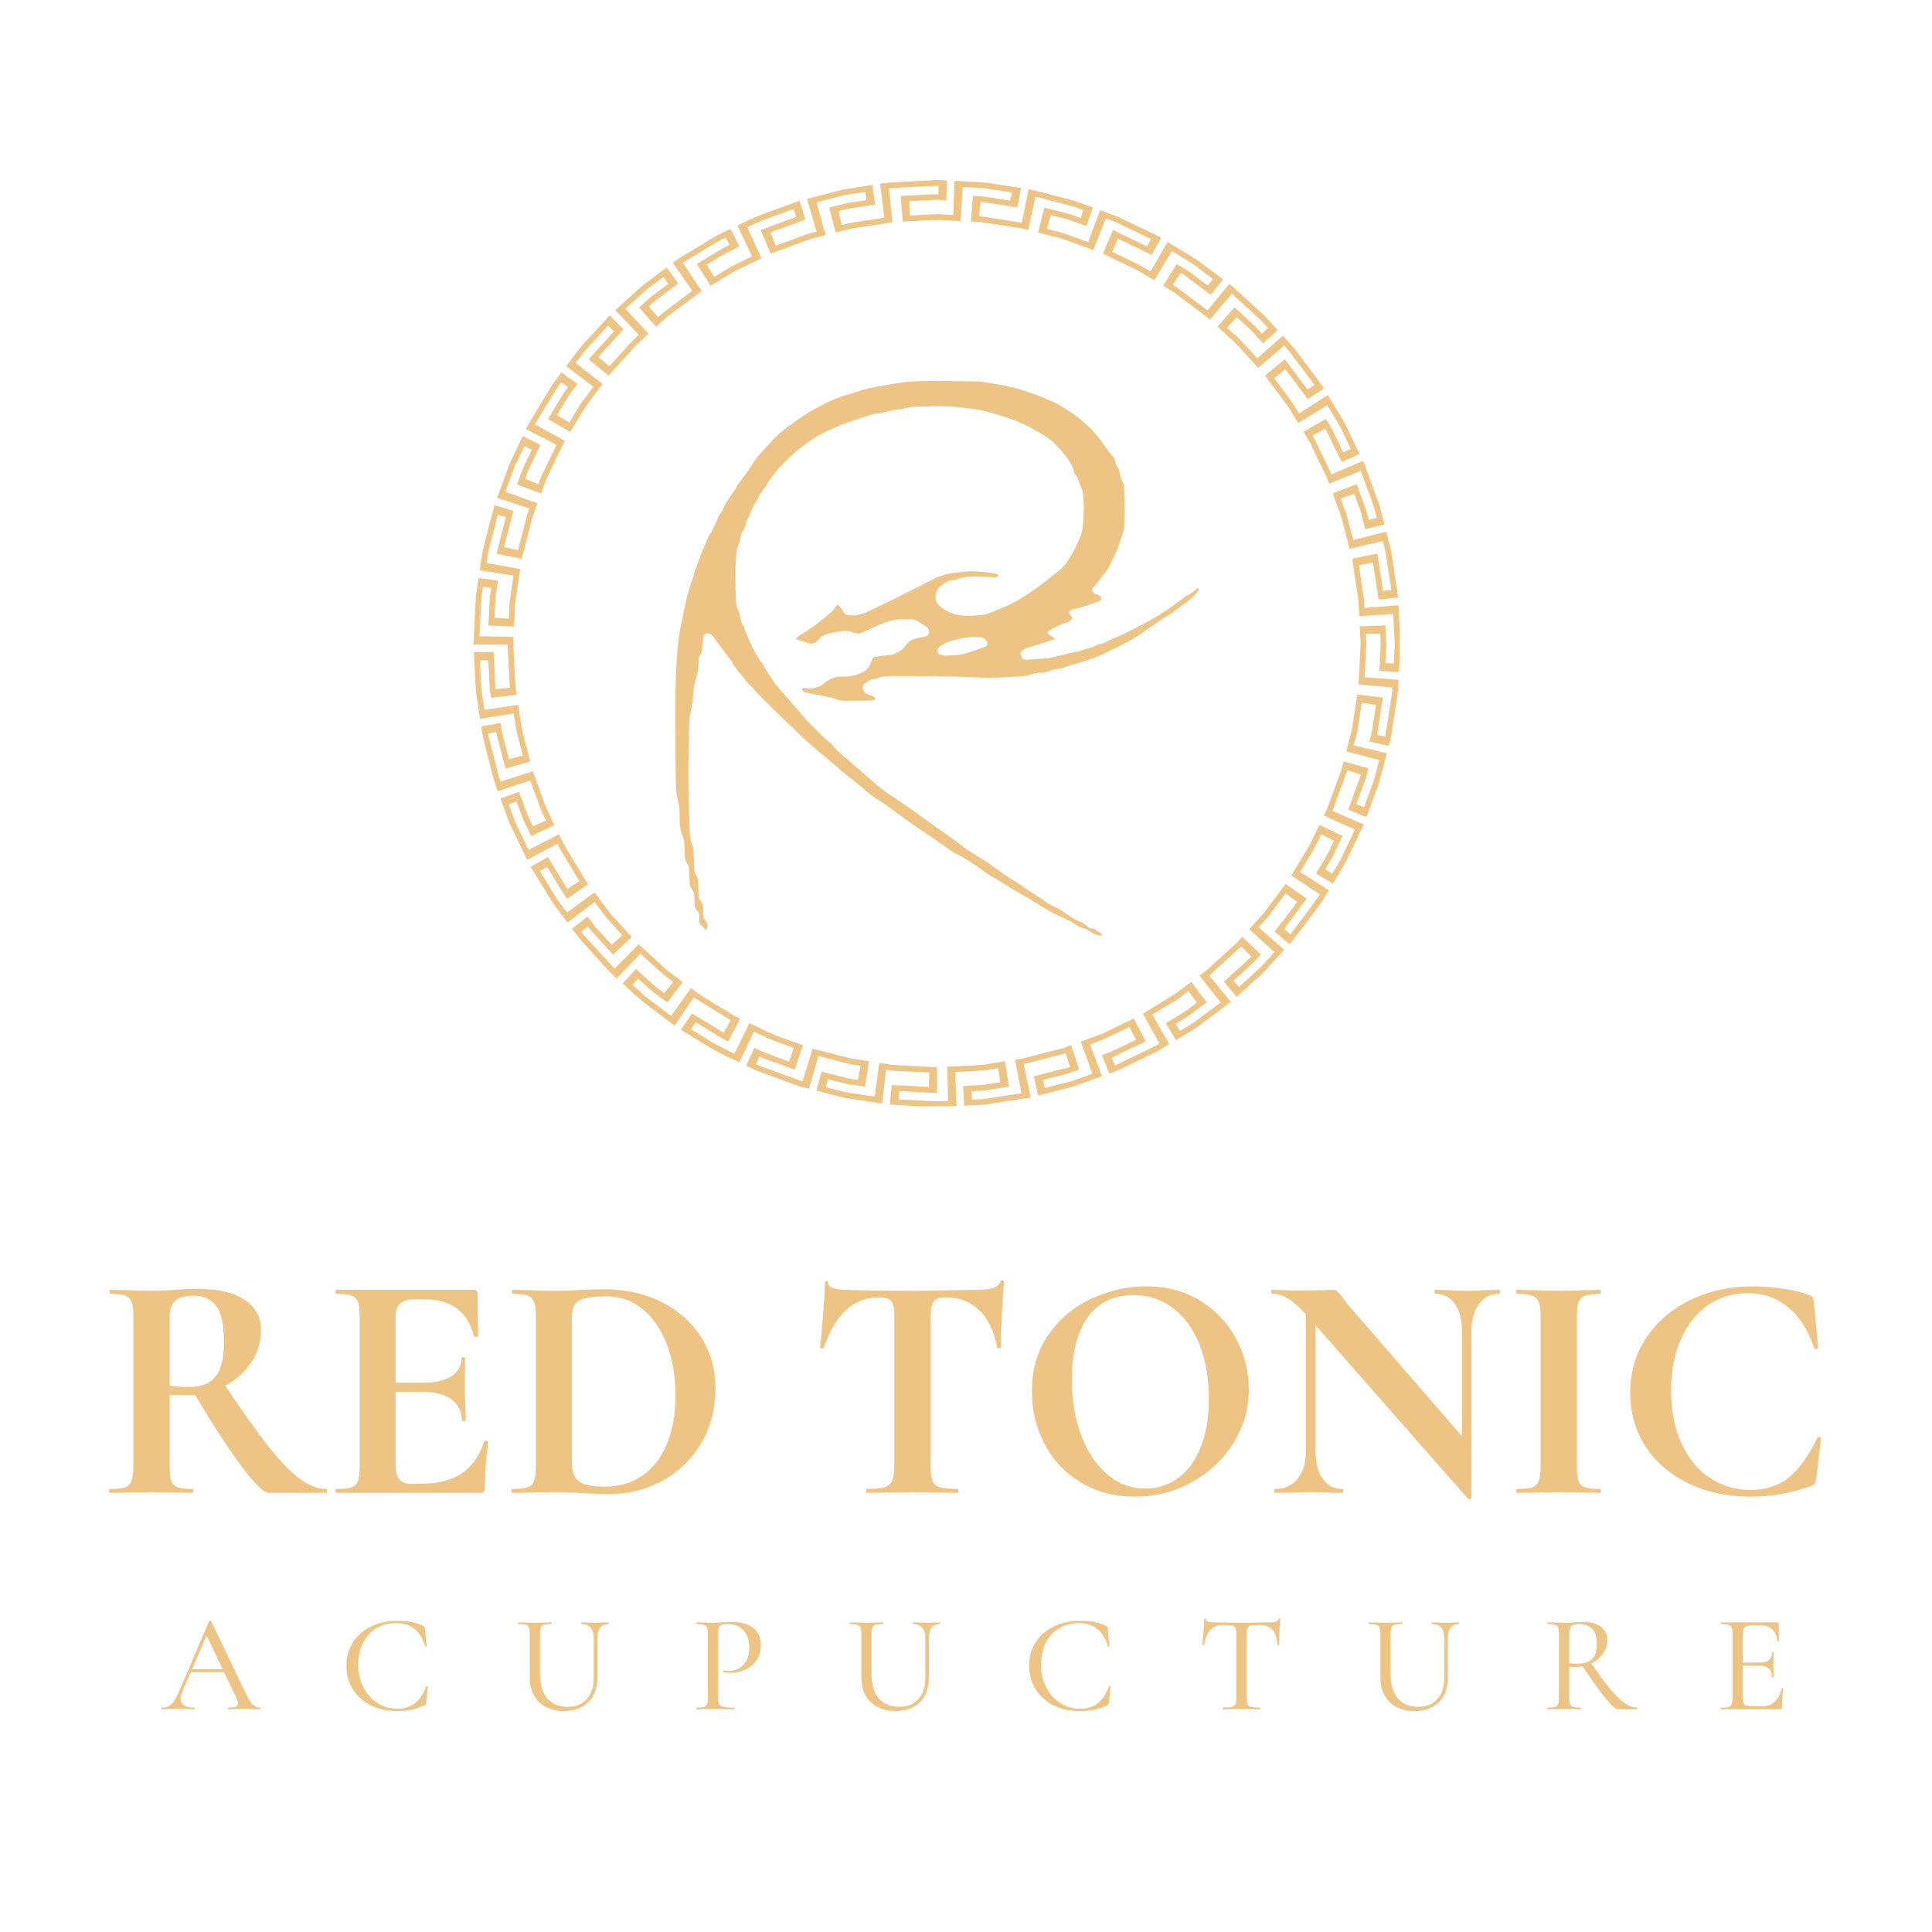 <svg xmlns="http://www.w3.org/2000/svg" xmlns:xlink="http://www.w3.org/1999/xlink" width="500" zoomAndPan="magnify" viewBox="0 0 375 375" height="500" preserveAspectRatio="xMidYMid meet" version="1.0"><defs><g/><clipPath id="fea0a80d9e"><path d="M 91.906 34.957 L 271.672 34.957 L 271.672 214.727 L 91.906 214.727 Z M 91.906 34.957 " clip-rule="nonzero"/></clipPath><clipPath id="e53ced5793"><path d="M 131.062 73.926 L 232.789 73.926 L 232.789 181.594 L 131.062 181.594 Z M 131.062 73.926 " clip-rule="nonzero"/></clipPath><clipPath id="75957b8414"><path d="M 188.953 123.598 L 188.953 123.66 L 188.957 123.66 L 190.105 123.652 C 190.137 123.652 190.168 123.652 190.199 123.652 C 190.734 123.652 191.133 123.918 191.461 124.375 C 191.77 124.805 191.711 125.305 191.234 125.508 L 188.875 126.383 C 188.582 126.488 188.258 126.508 187.969 126.625 C 186.527 127.227 185.008 127.191 183.504 127.23 L 183.449 127.23 C 183.137 127.23 182.812 127.164 182.512 127.062 C 181.934 126.867 181.781 126.191 182.172 125.695 L 182.266 125.57 L 182.324 125.535 C 183.102 125.105 183.832 124.555 184.719 124.371 L 186.398 123.977 C 186.629 123.918 186.859 123.816 187.094 123.785 Z M 182.152 73.926 C 180.141 73.93 178.121 73.961 176.117 74.117 C 174.59 74.238 173.074 74.555 171.562 74.816 C 170.336 75.031 169.105 75.254 167.891 75.562 C 166.754 75.852 165.652 76.312 164.512 76.605 C 162.039 77.242 159.785 78.461 157.555 79.715 C 156.094 80.535 154.73 81.555 153.344 82.523 C 152.094 83.395 150.941 84.414 149.879 85.535 L 147.559 88.066 C 147.273 88.379 146.98 88.688 146.738 89.039 L 145.332 91.172 C 144.984 91.695 144.625 92.215 144.242 92.711 C 143.691 93.426 143.066 94.07 142.73 94.953 C 142.66 95.141 142.488 95.273 142.375 95.438 L 141.039 97.441 C 140.652 98.086 140.395 98.832 139.961 99.434 C 139.594 99.938 139.34 100.473 139.137 101.055 L 138.871 101.602 C 138.66 102.031 138.453 102.465 138.246 102.898 C 138.16 103.086 138.133 103.316 138.008 103.457 C 137.367 104.168 137.168 105.133 136.754 105.969 C 136.203 107.078 135.824 108.289 135.383 109.465 C 135.086 110.25 134.754 111.02 134.598 111.871 C 134.492 112.441 134.152 112.961 134.004 113.527 C 133.492 115.469 132.902 117.391 132.609 119.391 L 132.496 119.922 C 131.844 122.402 131.566 124.969 131.383 127.516 C 131.129 131.043 131.094 134.602 131.066 138.152 L 131.062 140.148 C 131.062 143.652 131.125 147.16 131.168 150.668 C 131.191 152.32 131.176 153.973 131.637 155.59 C 131.984 156.816 131.891 158.105 131.93 159.371 C 131.957 160.254 132.004 161.145 132.379 161.949 C 132.723 162.688 132.852 163.469 132.879 164.277 L 132.922 166.066 C 132.941 166.621 133.043 167.156 133.363 167.602 C 133.691 168.062 133.773 168.582 133.785 169.137 L 133.855 171.309 C 133.879 171.809 134.004 172.277 134.328 172.664 C 134.652 173.047 134.754 173.52 134.762 174.031 L 134.84 175.734 C 134.867 176.004 134.949 176.348 135.125 176.5 C 135.703 177.016 135.77 177.68 135.734 178.398 C 135.703 178.945 135.75 179.426 136.293 179.699 C 136.445 179.777 136.535 180.004 136.656 180.16 L 136.977 180.551 C 137.449 179.902 137.469 179.344 136.992 178.793 C 136.621 178.363 136.473 177.879 136.484 177.312 L 136.484 176.223 C 136.496 175.785 136.383 175.391 136.113 175.078 C 135.684 174.586 135.578 174 135.578 173.355 L 135.508 171.027 C 135.48 170.68 135.359 170.305 135.18 170.02 C 134.875 169.547 134.75 169.043 134.734 168.488 L 134.652 165.695 C 134.613 165.109 134.555 164.488 134.348 163.961 C 134.059 163.227 133.891 162.488 133.871 161.707 C 133.777 158.156 133.629 154.609 133.617 151.059 C 133.605 147.434 133.723 143.805 133.801 140.18 C 133.809 139.613 133.84 139.023 133.988 138.484 C 134.43 136.906 134.547 135.285 134.656 133.656 C 134.691 133.125 134.887 132.609 135.008 132.086 C 135.168 131.387 135.371 130.691 135.477 129.98 C 135.574 129.32 135.555 128.637 135.617 127.965 C 135.637 127.715 135.664 127.41 135.809 127.242 C 136.25 126.715 136.293 126.082 136.34 125.434 L 136.52 123.656 C 136.562 123.336 136.688 123.059 137.016 122.961 C 137.125 122.926 137.238 122.91 137.348 122.91 C 137.73 122.91 138.086 123.109 138.344 123.457 L 141.164 127.27 C 141.551 127.785 142.074 128.191 142.254 128.875 L 142.332 129.004 L 142.379 129.062 C 142.852 129.68 143.285 130.328 143.805 130.891 C 144.445 131.578 144.875 132.457 145.633 133.047 C 146.145 133.441 146.516 134.047 146.977 134.523 L 149.707 137.277 C 150.66 138.219 151.625 139.148 152.59 140.07 C 153.27 140.719 154.008 141.305 154.645 142.004 C 155.871 143.355 157.312 144.43 158.652 145.637 L 161.691 148.215 C 162.312 148.738 162.922 149.281 163.551 149.793 L 167.512 152.992 C 168.141 153.504 168.723 154.09 169.383 154.551 C 170.406 155.262 171.504 155.844 172.496 156.621 C 173.816 157.648 175.188 158.598 176.539 159.566 L 178.297 160.77 C 179.508 161.594 180.719 162.414 181.926 163.25 L 185.168 165.52 C 185.246 165.578 185.344 165.602 185.43 165.645 C 186.852 166.332 188.203 167.148 189.504 168.074 L 191.719 169.648 C 192.328 170.051 192.984 170.371 193.602 170.754 L 196.203 172.395 C 197.285 173.039 198.402 173.625 199.488 174.273 L 203.281 176.613 C 203.676 176.855 204.082 177.082 204.496 177.281 L 206.988 178.445 C 207.383 178.633 207.793 178.789 208.152 179.035 C 208.922 179.57 209.691 180.066 210.602 180.266 C 210.805 180.309 210.996 180.434 211.188 180.539 C 211.965 180.973 212.684 181.59 213.602 181.59 C 213.699 181.59 213.801 181.582 213.906 181.566 C 213.852 181.242 213.668 181.047 213.375 180.934 C 213.199 180.863 213 180.785 212.883 180.641 C 212.621 180.312 212.301 180.23 211.934 180.23 C 211.93 180.23 211.922 180.23 211.914 180.23 C 211.914 180.23 211.91 180.23 211.906 180.23 C 211.609 180.23 211.391 180.082 211.152 179.879 C 210.707 179.504 210.227 179.121 209.699 178.918 C 208.488 178.453 207.449 177.684 206.375 176.969 C 205.91 176.66 205.441 176.316 204.934 176.121 C 204.18 175.828 203.504 175.402 202.84 174.949 L 201.383 173.961 C 200.57 173.422 199.75 172.895 198.938 172.352 L 197.559 171.383 C 196.922 170.984 196.242 170.656 195.621 170.227 L 191.496 167.289 C 191.137 167.035 190.75 166.832 190.375 166.594 C 189.43 165.996 188.465 165.422 187.543 164.777 L 184.363 162.406 C 183.191 161.562 181.992 160.766 180.816 159.926 L 176.449 156.793 C 175.105 155.852 173.727 154.965 172.387 154.023 C 171.586 153.465 170.797 152.879 170.047 152.242 L 166.023 148.73 C 165.43 148.207 164.852 147.668 164.238 147.172 C 163.379 146.469 162.52 145.777 161.797 144.902 C 161.465 144.496 161.102 144.105 160.691 143.801 C 159.5 142.918 158.59 141.703 157.477 140.727 L 156.59 139.828 C 155.828 138.949 155.086 138.043 154.32 137.16 L 151.316 133.727 C 150.938 133.293 150.551 132.859 150.246 132.371 C 149.547 131.23 148.648 130.246 148.125 128.977 C 148.059 128.82 147.906 128.711 147.801 128.57 L 147.449 128.078 C 146.977 127.285 146.5 126.488 146.047 125.68 L 145.582 124.641 C 145.262 123.652 144.621 122.809 144.469 121.742 L 144.422 121.652 L 144.387 121.617 C 143.91 121.113 143.805 120.449 143.684 119.785 C 143.609 119.406 143.543 119.008 143.371 118.684 C 142.984 117.957 142.844 117.18 142.824 116.371 C 142.77 113.652 142.652 110.934 142.859 108.215 C 142.938 107.207 143.016 106.211 143.504 105.297 C 143.66 105.004 143.641 104.598 143.738 104.254 C 143.848 103.867 143.922 103.422 144.145 103.125 C 144.465 102.703 144.645 102.254 144.758 101.746 C 144.82 101.469 144.863 101.164 145.008 100.945 C 145.629 99.996 145.828 98.816 146.484 97.879 C 146.957 97.203 147.258 96.395 147.691 95.688 C 148.113 95.008 148.707 94.438 149.035 93.719 C 149.375 92.965 150 92.516 150.406 91.848 C 150.668 91.418 151 91.035 151.344 90.676 L 153.086 88.945 C 153.699 88.367 154.309 87.785 154.957 87.254 L 156.672 85.988 C 157.477 85.438 158.266 84.828 159.121 84.387 C 160.562 83.645 162.027 82.945 163.527 82.355 C 165.055 81.75 166.641 81.324 168.184 80.781 C 169.102 80.461 170.023 80.215 170.988 80.152 C 171.223 80.137 171.453 80.031 171.688 79.977 L 173.723 79.543 C 174.387 79.426 175.078 79.449 175.719 79.258 C 177.016 78.875 178.328 78.926 179.645 78.902 L 180.363 78.891 C 180.949 78.855 181.531 78.844 182.117 78.844 C 184.938 78.844 187.734 79.191 190.531 79.621 L 191.023 79.742 C 192.363 80.133 193.711 80.484 195.035 80.926 C 196.293 81.344 197.551 81.785 198.754 82.344 C 199.961 82.906 201.098 83.633 202.27 84.285 C 203.973 85.238 205.352 86.613 206.59 88.172 C 206.852 88.504 207.148 88.82 207.352 89.195 C 207.797 90.012 208.383 90.762 208.516 91.746 C 208.535 91.867 208.602 91.996 208.688 92.086 C 209.336 92.789 209.457 93.789 209.863 94.629 C 210.203 95.332 210.266 96.227 210.316 97.047 C 210.383 98.203 210.367 99.375 210.309 100.539 C 210.246 101.887 210.121 103.234 209.559 104.473 C 209.172 105.332 208.82 106.215 208.375 107.039 C 207.957 107.812 207.453 108.543 206.957 109.266 C 206.23 110.328 205.184 111.004 204.246 111.793 C 202.199 113.504 200.031 115.023 197.77 116.391 C 196.105 117.395 194.324 118.074 192.559 118.793 C 191.914 119.055 191.23 119.324 190.555 119.371 C 189.652 119.438 188.758 119.523 187.855 119.523 C 186.879 119.523 185.902 119.422 184.922 119.074 C 183.961 118.73 183.113 118.266 182.34 117.605 C 181.105 116.551 181.602 114.406 182.488 113.809 C 183.309 113.258 184.066 112.574 185.098 112.574 C 185.137 112.574 185.176 112.578 185.215 112.578 C 185.227 112.578 185.234 112.578 185.242 112.578 C 185.441 112.578 185.652 112.5 185.844 112.422 C 186.766 112.035 187.719 111.91 188.688 111.91 C 188.801 111.91 188.914 111.914 189.027 111.914 L 193.121 112.035 C 193.148 112.035 193.172 112.039 193.195 112.039 C 193.461 112.039 193.699 111.98 193.816 111.547 L 193.074 111.305 C 192.434 111.195 191.789 111.078 191.148 111.023 C 190.27 110.953 189.395 110.875 188.52 110.875 C 188.414 110.875 188.312 110.875 188.207 110.875 C 187.32 110.895 186.445 111.09 185.559 111.148 C 184.324 111.23 183.148 111.59 182.004 112.039 C 181.129 112.391 180.297 112.852 179.449 113.277 L 176.398 114.84 C 174.969 115.559 173.531 116.258 172.09 116.965 L 169.27 118.328 C 168.273 118.855 167.227 119.207 166.145 119.43 C 165.988 119.465 165.828 119.477 165.664 119.477 C 165.328 119.477 164.98 119.426 164.645 119.402 C 164.207 119.367 163.898 119.098 163.66 118.707 L 163.031 117.762 C 162.844 117.516 162.715 117.398 162.594 117.398 C 162.469 117.398 162.348 117.531 162.176 117.793 C 161.984 118.09 161.809 118.418 161.555 118.637 C 159.516 120.398 157.406 122.051 155.105 123.406 C 154.898 123.527 154.734 123.738 154.426 124.02 C 154.832 124.164 155.07 124.25 155.316 124.328 L 156.352 124.645 C 156.805 124.836 157.16 124.941 157.48 124.941 C 158 124.941 158.422 124.664 158.984 124.047 C 159.523 123.453 160.16 123.094 160.926 122.969 L 162.477 122.645 C 162.973 122.523 163.461 122.449 163.949 122.449 C 164.496 122.449 165.043 122.543 165.59 122.77 C 165.891 122.895 166.199 122.961 166.508 122.961 C 166.812 122.961 167.121 122.895 167.422 122.762 C 168.5 122.281 169.551 121.715 170.645 121.273 C 171.629 120.879 172.637 120.484 173.664 120.312 C 174.281 120.207 174.914 120.188 175.547 120.188 C 176.02 120.188 176.492 120.199 176.965 120.199 C 177.266 120.199 177.602 120.277 177.867 120.43 L 179.848 121.68 C 180.203 121.93 180.402 122.352 180.312 122.824 C 180.223 123.273 179.914 123.516 179.496 123.59 L 178.148 123.836 C 177.645 123.98 177.098 124.098 176.676 124.398 C 176.195 124.75 175.828 125.289 175.406 125.742 L 174.984 126.164 C 174.23 126.676 173.457 127.109 172.527 127.156 C 171.715 127.199 170.906 127.352 170.098 127.465 C 169.562 127.539 169.258 127.875 169.102 128.438 C 168.824 129.438 168.211 130.121 167.328 130.547 C 166.258 131.062 165.133 131.332 163.98 131.332 C 163.859 131.332 163.742 131.332 163.621 131.324 C 163.523 131.32 163.43 131.32 163.336 131.32 C 162.172 131.32 161.137 131.68 160.199 132.465 C 159.844 132.766 159.441 133.016 159.031 133.223 C 158.488 133.5 157.914 133.633 157.324 133.633 C 157.148 133.633 156.969 133.621 156.789 133.598 C 156.598 133.574 156.395 133.523 156.195 133.523 C 156 133.523 155.805 133.574 155.621 133.742 C 155.848 134.25 156.238 134.395 156.68 134.477 L 161.484 135.422 C 161.625 135.445 161.773 135.477 161.898 135.547 C 162.625 135.961 163.414 136.023 164.207 136.023 L 168.309 135.992 C 168.715 135.988 169.121 135.949 169.527 135.895 C 169.668 135.875 169.805 135.77 169.957 135.695 C 169.746 135.148 169.336 135.062 168.941 134.953 C 168.445 134.812 167.988 134.594 167.672 134.133 C 167.336 133.641 167.387 132.988 167.824 132.688 C 168.367 132.312 168.875 131.848 169.578 131.848 C 169.598 131.848 169.621 131.848 169.641 131.848 C 169.652 131.848 169.664 131.848 169.672 131.848 C 169.824 131.848 169.988 131.797 170.125 131.727 C 171 131.277 171.934 131.223 172.871 131.223 L 181.359 131.227 C 183.035 131.242 184.711 131.324 186.387 131.375 L 190.988 131.527 C 191.387 131.543 191.789 131.547 192.188 131.547 C 194.402 131.547 196.609 131.352 198.816 131.207 C 199.148 131.188 199.496 131.141 199.801 131.012 C 200.551 130.684 201.332 130.613 202.121 130.551 C 202.598 130.512 203.094 130.473 203.531 130.293 C 204.258 129.988 204.988 129.801 205.766 129.777 C 206.02 129.77 206.27 129.645 206.52 129.562 L 207.535 129.207 C 208.57 128.902 209.613 128.613 210.652 128.312 L 210.816 128.207 L 210.906 128.176 C 211.27 128.043 211.629 127.914 211.992 127.797 L 212.551 127.664 C 213.426 127.273 214.301 126.883 215.16 126.457 C 216.684 125.703 218.215 124.973 219.699 124.137 C 220.754 123.543 221.738 122.797 222.75 122.113 L 225.836 120.004 C 226.305 119.691 226.816 119.465 227.27 119.137 C 228.656 118.125 230.043 117.113 231.387 116.043 C 231.867 115.656 232.23 115.098 232.629 114.605 C 232.688 114.535 232.652 114.375 232.664 114.184 C 232.477 114.227 232.273 114.211 232.234 114.289 C 231.965 114.816 231.41 114.887 231.027 115.227 C 230.832 115.402 230.543 115.449 230.328 115.605 L 227.629 117.605 C 227.254 117.883 226.879 118.148 226.492 118.406 L 224.836 119.469 C 223.824 120.059 222.812 120.637 221.785 121.191 L 218.355 122.953 C 217.617 123.316 216.855 123.633 216.094 123.941 C 215.16 124.316 214.305 124.93 213.277 125.047 C 213.074 125.07 212.887 125.23 212.688 125.324 C 212.469 125.422 212.258 125.562 212.027 125.609 C 210.832 125.867 209.723 126.492 208.484 126.57 L 208.301 126.641 L 208.207 126.66 C 206.668 127.023 205.125 127.387 203.586 127.742 L 203.152 127.77 C 202.148 127.852 201.145 127.941 200.141 128.012 L 198.992 128.043 C 198.555 128.023 198.312 127.699 198.156 127.297 C 198.008 126.922 198.086 126.562 198.363 126.309 C 198.594 126.102 198.871 125.934 199.152 125.82 L 200.324 125.473 C 201.516 125.094 202.707 124.707 203.898 124.328 L 204.754 124.059 C 204.359 123.379 203.469 123.469 203.293 122.707 L 203.348 122.559 L 203.383 122.539 C 204.504 121.91 205.605 121.219 206.844 120.875 C 207.395 120.723 207.883 120.496 208.16 119.945 L 208.148 119.848 L 207.781 119.453 C 207.422 119.059 207.512 118.543 207.992 118.344 L 208.688 118.168 C 209.062 118.078 209.441 117.996 209.809 117.887 L 211.387 117.391 C 212.09 117.152 212.789 116.898 213.488 116.641 C 213.77 116.535 213.824 116.309 213.738 116.016 C 213.652 115.711 213.457 115.551 213.184 115.473 C 212.93 115.402 212.66 115.352 212.43 115.219 C 211.98 114.961 211.875 114.406 212.16 114.066 C 212.656 113.48 213.215 112.941 213.625 112.289 C 214.328 111.164 215.406 110.312 215.73 108.914 L 215.926 108.59 C 216.145 108.168 216.363 107.742 216.566 107.312 L 216.934 106.469 C 217.348 105.262 217.766 104.055 218.156 102.836 C 218.234 102.602 218.211 102.324 218.215 102.066 L 218.258 98.953 C 218.25 97.508 218.242 96.059 218.195 94.609 C 218.184 94.262 218.062 93.887 217.895 93.586 C 217.586 93.039 217.461 92.449 217.344 91.836 C 217.273 91.465 217.176 91.055 216.965 90.77 C 216.66 90.363 216.496 89.938 216.422 89.441 C 216.367 89.047 216.199 88.746 215.91 88.465 C 215.484 88.051 215.145 87.543 214.785 87.062 C 214 86.023 213.289 84.91 212.426 83.953 C 211.543 82.973 210.559 82.09 209.543 81.27 C 208.566 80.488 207.512 79.809 206.465 79.137 C 205 78.191 203.391 77.566 201.805 76.906 C 200.82 76.5 199.789 76.242 198.797 75.859 C 197.461 75.344 196.066 75.082 194.684 74.789 L 191.488 74.238 C 191.02 74.156 190.539 74.062 190.066 74.051 L 182.305 73.926 Z M 213.906 181.57 L 213.91 181.586 L 213.914 181.594 L 213.934 181.57 L 213.906 181.566 Z M 213.906 181.57 " clip-rule="nonzero"/></clipPath></defs><g clip-path="url(#fea0a80d9e)"><path fill="#edc483" d="M 271.551 130.449 L 271.82 124.902 L 271.457 117.477 L 264.859 118.008 C 264.859 117.969 264.848 117.938 264.848 117.875 C 264.82 117.164 264.785 116.227 264.598 115.293 C 264.316 113.422 264.039 111.547 264.039 111.547 L 263.758 109.703 L 266.496 109.199 L 266.785 111.109 C 266.785 111.109 266.984 112.414 267.188 113.73 C 267.281 114.391 267.383 115.031 267.457 115.547 C 267.551 116.031 267.562 116.367 267.562 116.367 L 271.371 115.984 C 271.371 115.984 271.363 115.648 271.27 115.125 C 271.184 114.605 271.082 113.926 270.988 113.246 C 270.777 111.875 270.57 110.496 270.57 110.496 C 270.57 110.496 270.281 108.656 270 106.824 C 269.535 105.016 269.07 103.207 269.07 103.207 L 262.668 104.801 C 262.156 102.805 261.047 98.473 260.871 98.527 L 260.238 96.777 L 262.848 95.844 L 263.516 97.645 C 263.516 97.645 263.617 97.957 263.805 98.426 C 263.984 98.902 264.207 99.516 264.348 100.18 C 264.672 101.461 265 102.73 265 102.73 L 268.719 101.762 C 268.719 101.762 268.363 100.418 268.008 99.078 C 267.867 98.398 267.645 97.727 267.449 97.254 C 267.273 96.758 267.152 96.441 267.152 96.441 C 267.152 96.441 266.52 94.691 265.875 92.938 C 265.547 92.07 265.223 91.195 265 90.531 C 264.766 89.871 264.551 89.461 264.551 89.461 L 258.457 92.078 C 258.426 92.016 258.426 91.996 258.398 91.941 C 258.094 91.305 257.684 90.449 257.266 89.602 C 256.445 87.902 255.625 86.199 255.625 86.199 C 255.625 86.199 255.426 85.781 255.23 85.352 C 255.02 84.941 254.746 84.543 254.746 84.543 L 257.207 83.191 C 257.207 83.191 257.469 83.598 257.672 84.027 C 257.887 84.457 258.094 84.902 258.094 84.902 L 260.414 89.684 L 263.891 88.109 L 261.484 83.113 C 261.484 83.113 261.289 82.691 260.984 82.059 C 260.621 81.465 260.145 80.672 259.668 79.879 C 258.691 78.277 257.73 76.691 257.73 76.691 L 252.156 80.246 C 251.773 79.629 251.262 78.781 250.691 77.934 C 249.555 76.414 248.422 74.902 248.422 74.902 L 247.293 73.406 L 249.48 71.672 L 250.645 73.227 C 250.645 73.227 253.879 77.43 253.75 77.523 L 256.945 75.418 C 257.074 75.324 253.711 70.926 253.711 70.926 C 253.711 70.926 252.594 69.426 251.473 67.945 C 250.266 66.527 248.996 65.168 248.996 65.168 L 244.047 69.566 C 242.668 68.039 239.664 64.727 239.535 64.859 L 238.156 63.602 L 240.059 61.539 L 241.477 62.848 C 241.477 62.848 241.727 63.07 242.09 63.395 C 242.473 63.723 242.957 64.188 243.375 64.691 C 244.281 65.672 245.176 66.668 245.176 66.668 L 247.98 64.066 C 247.98 64.066 247.059 63.031 246.125 62.016 C 245.668 61.488 245.176 61 244.766 60.664 C 244.391 60.312 244.133 60.074 244.133 60.074 C 244.133 60.074 242.762 58.82 241.391 57.578 C 240.684 56.957 240 56.332 239.48 55.848 C 238.969 55.371 238.586 55.117 238.586 55.117 L 234.398 60.246 C 234.344 60.215 234.336 60.199 234.289 60.16 C 233.73 59.738 232.953 59.184 232.199 58.625 C 230.699 57.477 229.172 56.348 229.172 56.348 C 229.199 56.312 227.652 55.27 227.633 55.297 L 229.16 52.977 C 229.18 52.938 230.785 54.02 230.766 54.059 L 235.016 57.227 L 237.391 54.219 L 232.953 50.898 C 232.953 50.898 232.574 50.629 231.996 50.227 C 231.398 49.855 230.605 49.379 229.816 48.895 C 228.223 47.914 226.637 46.957 226.637 46.957 L 223.336 52.68 C 222.723 52.297 221.871 51.793 220.953 51.328 C 219.246 50.508 217.551 49.688 217.551 49.688 L 215.863 48.875 L 216.996 46.332 L 218.75 47.172 C 218.75 47.172 223.559 49.418 223.504 49.527 L 225.352 46.184 C 225.414 46.062 220.391 43.703 220.391 43.703 C 220.391 43.703 218.711 42.902 217.035 42.09 C 215.293 41.438 213.539 40.797 213.539 40.797 L 211.203 46.984 C 209.273 46.266 205.086 44.738 205.031 44.906 L 203.227 44.438 L 203.945 41.742 L 205.809 42.219 C 205.809 42.219 206.145 42.301 206.609 42.422 C 207.113 42.535 207.746 42.73 208.355 42.965 C 209.602 43.438 210.852 43.887 210.852 43.887 L 212.145 40.281 C 212.145 40.281 210.844 39.812 209.527 39.32 C 208.887 39.078 208.223 38.875 207.719 38.762 C 207.207 38.621 206.879 38.539 206.879 38.539 C 206.879 38.539 205.074 38.07 203.266 37.605 C 202.371 37.391 201.465 37.156 200.785 36.973 C 200.113 36.793 199.656 36.73 199.656 36.73 L 198.344 43.215 C 198.289 43.207 198.27 43.188 198.203 43.188 C 197.504 43.074 196.582 42.934 195.641 42.809 C 193.77 42.516 191.914 42.219 191.914 42.219 C 191.914 42.219 190.07 41.922 190.059 41.984 L 190.332 39.199 C 190.332 39.133 192.23 39.461 192.23 39.461 L 197.48 40.262 L 198.176 36.488 L 192.699 35.66 C 192.715 35.434 185.27 35.109 185.27 35.109 L 185.016 41.734 C 184.309 41.688 183.305 41.641 182.289 41.574 C 180.395 41.594 178.5 41.742 178.5 41.742 L 176.637 41.828 L 176.461 39.051 L 178.387 38.949 C 178.387 38.949 179.711 38.883 181.043 38.816 C 181.707 38.762 182.379 38.797 182.871 38.824 C 183.367 38.855 183.703 38.863 183.703 38.863 L 183.785 35.031 C 183.785 35.031 183.43 35.016 182.918 34.988 C 182.398 34.977 181.707 34.918 181.008 34.988 C 179.629 35.059 178.238 35.129 178.238 35.129 C 178.238 35.129 170.812 35.469 170.82 35.684 L 171.633 42.258 L 165.184 43.234 L 163.363 43.691 L 162.762 40.977 L 164.625 40.512 L 169.879 39.711 L 169.34 35.906 L 163.859 36.758 L 156.645 38.59 L 158.492 44.949 C 158.445 44.957 158.406 44.969 158.371 44.984 C 157.66 45.133 156.758 45.375 155.883 45.75 C 154.102 46.402 152.34 47.043 152.34 47.043 L 150.57 47.688 L 149.527 45.105 L 151.336 44.445 L 156.328 42.629 L 155.203 38.965 L 149.984 40.859 C 149.984 40.859 148.223 41.473 146.496 42.172 C 144.828 42.984 143.141 43.785 143.141 43.785 L 145.992 49.758 C 145.34 50.082 144.445 50.512 143.516 50.961 C 142.656 51.352 141.82 51.781 141.23 52.172 C 140.625 52.547 140.227 52.777 140.227 52.777 L 138.633 53.758 L 137.176 51.371 L 138.828 50.363 C 138.828 50.363 139.945 49.648 141.109 49.023 C 142.301 48.434 143.504 47.867 143.504 47.867 L 141.801 44.438 C 141.801 44.438 140.539 45.055 139.293 45.648 C 138.07 46.312 136.906 47.047 136.906 47.047 C 136.906 47.047 135.312 48.023 133.719 48.984 C 132.926 49.477 132.133 49.953 131.539 50.316 C 130.977 50.746 130.598 51.016 130.598 51.016 L 134.371 56.449 L 129.152 60.367 C 129.113 60.316 127.754 61.594 127.754 61.594 L 125.945 59.469 C 125.945 59.469 127.355 58.164 127.391 58.199 L 131.648 55.012 L 129.41 51.91 L 124.977 55.227 C 124.977 55.227 124.574 55.496 124.082 55.992 C 123.57 56.445 122.879 57.082 122.18 57.707 C 120.801 58.961 119.43 60.203 119.43 60.203 L 124.016 64.977 C 123.988 65.012 123.961 65.031 123.922 65.07 C 123.391 65.535 122.695 66.168 122.086 66.895 C 120.801 68.305 119.535 69.703 119.535 69.703 L 118.285 71.09 L 116.148 69.285 L 117.445 67.848 L 121.023 63.934 L 118.332 61.211 L 114.594 65.312 C 114.594 65.312 113.289 66.664 112.125 68.109 C 111.016 69.598 109.887 71.082 109.887 71.082 L 115.191 75.062 C 114.754 75.629 114.164 76.43 113.551 77.25 C 112.941 77.984 112.441 78.777 112.086 79.402 C 111.715 80 111.473 80.41 111.473 80.41 L 110.5 81.996 L 108.105 80.57 L 109.113 78.922 C 109.113 78.922 109.801 77.781 110.508 76.645 C 111.301 75.582 112.094 74.527 112.094 74.527 L 108.98 72.273 C 108.98 72.273 108.16 73.395 107.324 74.5 C 106.605 75.676 105.887 76.859 105.887 76.859 C 105.887 76.859 101.945 83.199 102.141 83.309 L 108.012 86.363 L 105.16 92.238 C 105.125 92.219 104.508 93.98 104.508 93.98 L 101.918 92.945 C 101.918 92.945 102.562 91.129 102.609 91.137 L 104.91 86.355 L 101.488 84.641 L 99.086 89.637 C 99.086 89.637 98.879 90.074 98.648 90.719 C 98.414 91.379 98.098 92.254 97.773 93.133 C 97.129 94.875 96.492 96.633 96.492 96.633 L 102.777 98.695 C 102.758 98.762 102.746 98.777 102.738 98.844 C 102.469 99.496 102.141 100.391 101.957 101.332 C 101.48 103.148 101.016 104.977 101.016 104.977 L 100.539 106.785 L 97.816 106.18 L 98.305 104.324 L 99.645 99.18 L 95.992 98.035 L 94.578 103.402 C 94.578 103.402 94.141 105.191 93.68 107.02 C 93.402 108.852 93.113 110.691 93.113 110.691 L 99.664 111.734 C 99.336 113.766 98.676 118.184 98.863 118.199 L 98.762 120.074 L 95.977 119.918 L 96.066 117.988 C 96.066 117.988 96.086 117.652 96.117 117.16 C 96.141 116.645 96.152 115.992 96.281 115.332 C 96.488 114.027 96.684 112.711 96.684 112.711 L 92.891 112.172 C 92.891 112.172 92.676 113.543 92.473 114.922 C 92.34 115.602 92.32 116.289 92.293 116.805 C 92.277 117.328 92.258 117.68 92.258 117.68 L 91.902 125.105 L 98.527 125.105 C 98.539 125.145 98.527 125.184 98.527 125.238 C 98.566 125.938 98.613 126.895 98.66 127.836 C 98.762 129.73 98.867 131.613 98.867 131.613 L 98.957 133.484 L 96.172 133.758 L 96.07 131.836 L 95.809 126.531 L 91.977 126.602 L 92.258 132.145 C 92.258 132.145 92.277 134.008 92.621 135.844 C 92.898 137.68 93.168 139.535 93.168 139.535 L 99.711 138.465 C 99.816 139.172 99.965 140.152 100.121 141.164 C 100.496 143.02 101.02 144.84 101.02 144.84 L 101.473 146.645 L 98.789 147.371 L 98.297 145.508 C 98.297 145.508 97.98 144.223 97.645 142.926 C 97.309 141.652 97.176 140.328 97.176 140.328 L 93.402 140.996 C 93.402 140.996 93.551 142.379 93.898 143.73 C 94.23 145.07 94.578 146.414 94.578 146.414 C 94.578 146.414 95.043 148.223 95.52 150.02 C 95.902 151.848 96.637 153.57 96.637 153.57 L 102.918 151.473 C 103.16 152.145 103.504 153.078 103.852 154.035 C 104.176 154.922 104.504 155.809 104.746 156.488 C 104.977 157.141 105.164 157.586 105.164 157.586 L 105.984 159.266 L 103.449 160.414 L 102.609 158.68 C 102.609 158.68 102.461 158.383 102.301 157.898 C 102.125 157.438 101.891 156.812 101.668 156.191 C 101.211 154.941 100.754 153.691 100.754 153.691 L 97.148 154.98 C 97.148 154.98 97.625 156.273 98.102 157.586 C 98.332 158.238 98.582 158.883 98.762 159.379 C 98.93 159.871 99.09 160.18 99.09 160.18 L 102.312 166.891 L 108.148 163.797 C 109.152 165.602 111.473 169.406 111.473 169.406 L 112.453 171.008 L 110.121 172.562 L 109.113 170.906 L 106.355 166.359 L 103.004 168.223 L 105.891 172.949 C 105.891 172.949 106.125 173.367 106.496 173.957 C 106.852 174.543 107.324 175.363 107.914 176.09 C 109.012 177.57 110.133 179.07 110.133 179.07 L 115.406 175.074 C 115.836 175.652 116.441 176.453 117.055 177.281 C 117.598 178.055 118.285 178.707 118.742 179.246 C 119.219 179.762 119.535 180.125 119.535 180.125 L 120.801 181.492 L 118.75 183.387 L 117.445 181.961 C 117.445 181.961 116.562 180.988 115.66 180.004 C 114.809 178.988 114.043 177.895 114.043 177.895 L 111.035 180.273 C 111.035 180.273 111.828 181.391 112.723 182.465 C 113.645 183.469 114.594 184.512 114.594 184.512 C 114.594 184.512 115.836 185.887 117.082 187.254 C 118.297 188.688 119.73 189.883 119.73 189.883 L 124.305 185.102 C 124.84 185.578 125.582 186.266 126.328 186.945 C 127.035 187.59 127.734 188.215 128.266 188.699 C 128.77 189.184 129.152 189.453 129.152 189.453 L 130.652 190.59 L 128.938 192.781 L 127.391 191.617 C 127.391 191.617 126.383 190.766 125.395 189.863 C 124.426 188.973 123.438 188.074 123.438 188.074 L 120.84 190.891 C 120.84 190.891 121.855 191.812 122.891 192.754 C 123.914 193.688 124.977 194.582 124.977 194.582 L 130.934 199.055 L 134.676 193.602 C 136.402 194.738 140.223 197.031 140.223 197.031 L 141.816 198.02 L 140.477 200.461 L 138.824 199.453 L 134.293 196.695 L 132.168 199.883 L 136.902 202.77 C 136.902 202.77 137.305 203.004 137.898 203.367 C 138.488 203.75 139.289 204.207 140.148 204.586 C 141.832 205.398 143.508 206.211 143.508 206.211 L 146.324 200.227 C 146.988 200.535 147.871 200.961 148.793 201.402 C 150.52 202.176 152.328 202.77 152.328 202.77 L 154.07 203.414 L 153.148 206.043 L 151.328 205.379 C 151.328 205.379 150.09 204.914 148.832 204.457 C 147.602 203.988 146.418 203.367 146.418 203.367 L 144.844 206.844 C 144.844 206.844 146.074 207.504 147.379 207.996 C 148.664 208.473 149.98 208.949 149.98 208.949 C 149.98 208.949 151.723 209.594 153.484 210.246 C 155.207 210.953 157.035 211.336 157.035 211.336 L 158.859 204.969 L 165.18 206.582 L 167.035 206.852 L 166.531 209.609 L 164.621 209.312 L 159.477 208.008 L 158.469 211.699 L 163.855 213.07 L 171.219 214.188 L 171.992 207.629 C 172.059 207.629 172.066 207.629 172.133 207.637 C 172.832 207.785 173.773 207.875 174.723 207.895 C 176.605 207.988 178.496 208.082 178.496 208.082 L 180.371 208.168 L 180.316 210.973 L 178.387 210.867 L 173.094 210.602 L 172.691 214.41 L 178.234 214.699 C 178.234 214.699 180.09 214.785 181.953 214.867 C 183.82 214.785 185.672 214.691 185.672 214.691 L 185.402 208.082 C 187.453 207.988 191.918 207.773 191.898 207.59 L 193.742 207.32 L 194.145 210.066 L 192.223 210.359 C 192.223 210.359 191.906 210.41 191.402 210.488 C 190.91 210.59 190.246 210.625 189.586 210.652 C 188.262 210.723 186.93 210.793 186.93 210.793 L 187.156 214.613 C 187.156 214.613 188.543 214.543 189.922 214.477 C 190.621 214.449 191.32 214.402 191.824 214.297 C 192.336 214.215 192.691 214.156 192.691 214.156 L 200.043 213.039 L 198.711 206.543 C 198.777 206.523 198.805 206.523 198.852 206.508 C 199.551 206.328 200.453 206.098 201.367 205.863 C 203.195 205.398 205.031 204.914 205.031 204.914 C 205.031 204.914 206.848 204.477 206.84 204.426 L 207.68 207.094 C 207.68 207.141 205.805 207.598 205.805 207.598 L 200.66 208.922 L 201.5 212.66 L 206.867 211.277 C 206.941 211.488 213.914 208.883 213.914 208.883 L 211.566 202.715 C 212.246 202.453 213.18 202.109 214.137 201.766 C 215.844 200.953 217.551 200.133 217.551 200.133 L 219.234 199.332 L 220.484 201.828 L 218.75 202.668 C 218.75 202.668 217.551 203.227 216.34 203.805 C 215.75 204.113 215.156 204.371 214.668 204.531 C 214.203 204.707 213.895 204.82 213.895 204.82 L 215.332 208.379 C 215.332 208.379 215.648 208.25 216.145 208.082 C 216.637 207.906 217.262 207.625 217.887 207.328 C 219.145 206.723 220.395 206.117 220.395 206.117 C 220.395 206.117 222.062 205.312 223.738 204.496 C 224.605 204.121 225.387 203.629 225.984 203.254 C 226.582 202.891 226.973 202.668 226.973 202.668 L 223.656 196.934 C 224.27 196.562 225.129 196.039 225.996 195.508 C 226.797 195.027 227.605 194.543 228.215 194.168 C 228.828 193.789 229.164 193.488 229.164 193.488 L 230.676 192.34 L 232.312 194.613 L 230.77 195.77 C 230.844 195.91 226.273 198.594 226.273 198.594 L 228.25 201.887 C 228.25 201.887 233.031 199.062 232.957 198.93 L 238.914 194.469 L 234.711 189.34 C 234.758 189.312 234.785 189.305 234.824 189.277 C 235.344 188.781 236.043 188.148 236.742 187.516 C 238.148 186.246 239.539 184.961 239.539 184.961 L 240.918 183.703 L 242.895 185.668 L 241.477 186.992 L 237.555 190.551 L 240.043 193.48 L 244.133 189.75 C 244.281 189.883 249.27 184.355 249.27 184.355 L 244.301 179.984 C 244.785 179.441 245.465 178.715 246.145 177.953 C 247.273 176.453 248.422 174.922 248.422 174.922 L 249.539 173.434 L 251.801 175.047 L 250.645 176.602 C 250.645 176.602 247.457 180.852 247.355 180.766 L 250.266 183.258 C 250.387 183.34 253.703 178.902 253.703 178.902 C 253.703 178.902 254.812 177.402 255.93 175.91 C 256.508 175.195 256.957 174.363 257.328 173.777 C 257.691 173.18 257.934 172.789 257.934 172.789 L 252.344 169.246 C 252.719 168.633 253.227 167.777 253.758 166.898 C 254.266 166.098 254.746 165.285 255.113 164.691 C 255.418 164.047 255.625 163.629 255.625 163.629 L 256.445 161.953 L 258.934 163.18 L 258.094 164.934 C 258.242 165 255.438 169.52 255.438 169.52 L 258.707 171.523 C 258.707 171.523 261.625 166.781 261.484 166.711 L 264.719 160.016 L 258.625 157.406 C 258.633 157.367 258.652 157.34 258.68 157.281 C 258.922 156.613 259.238 155.727 259.574 154.84 C 260.227 153.07 260.871 151.301 260.871 151.301 L 261.504 149.527 L 264.16 150.348 L 263.516 152.172 L 261.691 157.16 L 265.238 158.594 L 267.141 153.387 C 267.355 153.449 269.184 146.219 269.184 146.219 L 262.742 144.66 C 262.922 143.953 263.18 142.992 263.441 142.004 C 263.777 140.141 264.039 138.258 264.039 138.258 L 264.309 136.426 L 267.078 136.805 L 266.789 138.727 C 266.789 138.727 266.582 140.027 266.387 141.332 C 266.312 142.004 266.164 142.645 266.016 143.133 C 265.891 143.609 265.809 143.945 265.809 143.945 L 269.555 144.773 C 269.555 144.773 269.641 144.445 269.77 143.945 C 269.918 143.43 270.066 142.758 270.145 142.07 C 270.355 140.691 270.57 139.32 270.57 139.32 C 270.57 139.32 270.852 137.484 271.129 135.648 C 271.273 134.719 271.41 133.801 271.41 133.105 C 271.457 132.406 271.469 131.949 271.469 131.949 L 264.879 131.438 L 265.195 124.902 L 265.109 123.039 L 267.906 122.98 L 267.992 124.902 L 267.719 130.215 Z M 268.914 121.379 L 263.926 121.586 L 264.094 124.902 L 263.77 131.352 L 263.723 132.207 L 263.711 132.355 L 263.703 132.824 L 270.293 133.457 C 270.293 133.457 270.301 133.812 270.207 134.352 C 270.125 134.887 270.02 135.594 269.91 136.309 C 269.688 137.719 269.48 139.145 269.48 139.145 L 268.867 142.973 L 267.281 142.645 L 267.879 138.891 L 268.41 135.395 L 263.453 134.801 L 262.938 138.098 C 262.938 138.098 262.695 139.945 262.359 141.77 C 262.102 142.758 261.855 143.691 261.672 144.391 L 261.559 144.855 C 261.477 145.164 261.41 145.387 261.41 145.387 L 261.297 145.836 L 267.711 147.512 C 267.711 147.512 267.348 148.902 266.992 150.289 C 266.824 151.008 266.609 151.688 266.414 152.184 C 266.227 152.695 266.098 153.039 266.098 153.039 L 264.773 156.676 L 263.254 156.098 L 264.559 152.527 C 264.559 152.527 264.867 151.699 265.164 150.871 C 265.387 150.004 265.613 149.152 265.613 149.152 L 260.812 147.777 C 260.812 147.777 260.598 148.586 260.391 149.387 C 260.102 150.172 259.816 150.953 259.816 150.953 C 259.816 150.953 259.18 152.699 258.527 154.438 C 258.23 155.324 257.895 156.199 257.652 156.852 C 257.363 157.488 257.156 157.898 257.156 157.898 L 256.961 158.316 L 263 161.008 L 260.512 166.191 C 260.512 166.199 260.141 167.094 259.598 167.914 C 259.098 168.746 258.602 169.574 258.602 169.574 L 257.195 168.754 C 257.195 168.754 257.691 167.934 258.172 167.133 C 258.707 166.332 259.059 165.445 259.059 165.445 L 260.598 162.258 L 256.086 160.105 L 254.648 163.109 C 254.648 163.109 254.445 163.535 254.129 164.168 C 253.766 164.758 253.289 165.551 252.805 166.352 C 251.836 167.953 250.867 169.547 250.867 169.547 L 250.633 169.93 L 256.16 173.566 C 256.301 173.648 252.816 178.242 252.816 178.242 L 250.484 181.348 L 249.246 180.301 L 251.52 177.273 L 253.633 174.422 L 249.523 171.586 L 247.531 174.262 C 247.531 174.262 246.402 175.754 245.293 177.254 C 244.621 178 243.949 178.727 243.469 179.25 L 242.473 180.34 L 247.352 184.812 C 247.352 184.812 246.383 185.875 245.434 186.945 C 244.949 187.488 244.445 187.996 244.02 188.344 C 243.625 188.707 243.363 188.949 243.363 188.949 L 240.504 191.559 L 239.43 190.336 L 242.238 187.777 C 242.238 187.777 242.879 187.172 243.539 186.582 C 244.137 185.93 244.715 185.277 244.715 185.277 L 241.129 181.82 C 241.129 181.82 240.578 182.445 240.016 183.051 C 239.402 183.609 238.77 184.168 238.77 184.168 C 238.77 184.168 237.391 185.438 236.02 186.684 C 235.32 187.32 234.621 187.934 234.109 188.41 C 234.07 188.445 234.051 188.477 234.004 188.484 L 233.457 188.902 C 233.289 189.023 233.188 189.098 233.188 189.098 L 232.812 189.367 L 236.922 194.57 L 232.32 198.027 C 232.375 198.109 229.047 200.105 229.047 200.105 L 228.191 198.727 C 228.191 198.727 231.453 196.77 231.379 196.676 L 234.219 194.559 L 231.219 190.582 L 228.555 192.566 C 228.555 192.566 228.191 192.863 227.586 193.246 C 227 193.617 226.195 194.094 225.395 194.578 C 224.539 195.102 223.699 195.605 223.102 195.988 L 221.828 196.75 L 225.051 202.539 C 225.137 202.68 219.914 205.117 219.914 205.117 L 216.422 206.797 L 215.777 205.297 L 219.215 203.648 L 222.402 202.109 L 220.074 197.699 L 217.074 199.129 C 217.074 199.129 215.387 199.949 213.707 200.75 C 212.75 201.094 211.836 201.422 211.152 201.664 L 210.922 201.766 C 210.5 201.914 210.195 202.027 210.195 202.027 L 209.766 202.176 L 212.02 208.41 C 212.02 208.41 210.672 208.906 209.32 209.398 C 208.648 209.66 207.957 209.883 207.438 209.996 C 206.914 210.125 206.559 210.23 206.559 210.23 L 202.801 211.18 L 202.422 209.613 L 206.113 208.664 C 206.113 208.664 206.969 208.43 207.828 208.215 C 208.645 207.91 209.477 207.602 209.477 207.602 L 207.902 202.867 C 207.902 202.867 207.117 203.152 206.336 203.453 C 205.531 203.648 204.73 203.863 204.73 203.863 C 204.73 203.863 202.906 204.32 201.113 204.797 C 200.203 205.02 199.309 205.262 198.629 205.43 C 198.422 205.477 198.273 205.496 198.125 205.523 L 197.023 205.699 L 198.246 212.207 L 192.551 213.07 C 192.551 213.07 191.59 213.25 190.633 213.332 C 189.664 213.367 188.695 213.426 188.695 213.426 L 188.574 211.816 C 188.574 211.816 189.531 211.766 190.473 211.711 C 191.414 211.637 192.355 211.461 192.355 211.461 L 195.859 210.918 L 195.059 205.988 L 191.762 206.504 C 191.777 206.68 187.379 206.895 185.359 206.988 L 185.359 206.977 L 184.379 207.023 L 184.324 207.035 L 183.867 207.055 L 184.023 213.672 C 184.023 213.672 182.59 213.805 181.152 213.746 C 179.711 213.672 178.285 213.605 178.285 213.605 L 174.418 213.398 L 174.535 211.777 L 178.34 211.973 L 181.883 212.152 L 181.883 207.156 L 178.555 206.996 C 178.555 206.996 176.68 206.883 174.809 206.789 C 173.883 206.773 172.953 206.68 172.262 206.551 C 172.207 206.539 172.18 206.539 172.121 206.531 L 170.66 206.305 L 169.766 212.859 L 164.078 211.984 L 160.312 211.043 L 160.703 209.469 L 164.395 210.391 L 167.898 210.93 L 168.691 205.988 L 165.395 205.496 L 159.156 203.91 L 158.859 203.816 L 158.168 203.652 L 157.723 203.539 L 155.785 209.867 C 155.785 209.867 155.418 209.793 154.926 209.598 C 154.422 209.41 153.754 209.168 153.082 208.926 C 151.719 208.414 150.367 207.93 150.367 207.93 C 150.367 207.93 146.695 206.641 146.754 206.551 L 147.387 205.059 C 147.352 205.141 150.938 206.418 150.938 206.41 L 154.266 207.621 L 155.852 202.887 L 152.719 201.75 C 152.719 201.75 150.938 201.16 149.23 200.398 C 148.328 199.949 147.453 199.539 146.809 199.215 L 146.781 199.203 C 146.25 198.953 145.879 198.777 145.879 198.777 L 145.469 198.59 L 142.543 204.516 C 142.543 204.516 141.227 203.883 139.941 203.25 C 138.672 202.598 137.441 201.812 137.441 201.812 L 134.145 199.801 L 135.02 198.41 L 138.262 200.406 C 138.262 200.406 139.027 200.863 139.781 201.309 C 140.516 201.805 141.348 202.129 141.348 202.129 L 143.664 197.711 C 143.664 197.711 142.895 197.406 142.191 196.945 C 141.484 196.508 140.777 196.082 140.777 196.082 C 140.777 196.082 136.992 193.824 135.297 192.699 L 135.305 192.688 L 134.484 192.07 L 134.477 192.062 L 134.113 191.785 L 130.266 197.18 L 125.66 193.73 C 125.66 193.73 124.902 193.125 124.195 192.445 C 123.469 191.805 122.77 191.16 122.77 191.16 L 123.844 189.938 C 123.832 189.938 126.648 192.52 126.695 192.473 L 129.52 194.578 L 132.527 190.59 L 129.844 188.598 C 129.844 188.598 129.461 188.336 128.969 187.852 C 128.438 187.375 127.766 186.742 127.066 186.117 C 126.32 185.445 125.594 184.793 125.062 184.309 L 125.062 184.301 L 124.484 183.77 C 124.391 183.695 124.297 183.602 124.297 183.602 L 123.961 183.305 L 119.301 188 C 119.301 188 118.305 186.977 117.336 185.906 C 116.367 184.832 115.406 183.781 115.406 183.781 C 115.406 183.781 112.762 180.926 112.844 180.852 L 114.113 179.828 C 114.027 179.91 116.621 182.695 116.621 182.695 L 119.004 185.316 L 122.602 181.84 L 120.355 179.387 C 120.355 179.387 120.039 179.035 119.574 178.523 C 119.117 177.992 118.434 177.348 117.902 176.566 C 117.309 175.773 116.711 174.98 116.293 174.41 L 116.293 174.402 L 115.398 173.219 L 110.047 177.117 C 110.047 177.117 109.191 175.953 108.32 174.824 C 107.539 173.613 106.805 172.363 106.805 172.363 L 104.789 169.062 L 106.207 168.25 L 108.172 171.496 C 108.172 171.496 110.027 174.516 110.094 174.461 L 114.191 171.617 C 114.121 171.684 112.402 168.82 112.402 168.82 C 112.402 168.82 110.102 165.066 109.133 163.285 L 109.141 163.277 L 108.492 161.953 L 102.59 164.934 L 100.094 159.754 C 100.094 159.754 99.738 158.848 99.402 157.938 C 99.059 157.023 98.723 156.117 98.723 156.117 L 100.25 155.539 C 100.25 155.539 100.566 156.438 100.902 157.332 C 101.238 158.227 101.582 159.109 101.582 159.109 L 103.121 162.297 L 107.621 160.137 L 106.18 157.145 C 106.18 157.145 105.984 156.723 105.758 156.062 C 105.516 155.41 105.191 154.535 104.871 153.66 C 104.527 152.707 104.191 151.785 103.949 151.113 L 103.645 150.285 C 103.625 150.246 103.586 150.164 103.586 150.164 L 103.438 149.715 L 97.129 151.715 C 97.129 151.715 96.98 151.391 96.871 150.859 C 96.738 150.328 96.555 149.637 96.375 148.938 C 96.02 147.543 95.656 146.152 95.656 146.152 C 95.656 146.152 94.652 142.406 94.734 142.375 L 96.328 142.07 C 96.246 142.078 97.234 145.77 97.234 145.77 L 98.117 149.188 L 102.918 147.801 L 102.078 144.566 C 102.078 144.566 101.566 142.777 101.215 140.953 C 101.055 139.953 100.906 138.992 100.805 138.266 L 100.582 136.812 L 94.027 137.766 C 94.027 137.766 93.805 136.336 93.602 134.922 C 93.461 134.203 93.422 133.496 93.402 132.957 C 93.375 132.414 93.359 132.051 93.359 132.051 L 93.152 128.184 L 94.773 128.129 L 94.98 131.918 C 94.98 131.918 95.027 132.797 95.062 133.691 C 95.203 134.559 95.312 135.434 95.312 135.434 L 100.273 134.84 C 100.273 134.84 100.16 134.008 100.031 133.199 C 99.992 132.352 99.957 131.52 99.957 131.52 C 99.957 131.52 99.863 129.664 99.77 127.793 C 99.715 126.867 99.684 125.93 99.641 125.238 C 99.621 124.93 99.629 124.699 99.648 124.504 C 99.648 124.398 99.656 124.312 99.668 124.223 C 99.668 124.168 99.668 124.062 99.668 124.062 C 99.684 123.82 99.684 123.617 99.684 123.617 L 93.066 123.504 L 93.355 117.762 C 93.355 117.762 93.402 116.793 93.457 115.824 C 93.609 114.863 93.746 113.914 93.746 113.914 L 95.352 114.117 C 95.352 114.117 95.223 115.043 95.07 115.992 C 95.023 116.941 94.98 117.902 94.98 117.902 L 94.793 121.418 L 99.785 121.621 L 99.953 118.285 C 99.785 118.273 100.438 113.922 100.746 111.918 L 100.98 110.445 L 94.465 109.281 C 94.465 109.281 94.613 107.855 94.941 106.457 C 95.305 105.07 95.66 103.66 95.66 103.66 L 96.629 99.918 L 98.195 100.363 L 97.234 104.055 L 96.375 107.477 L 101.27 108.465 L 102.09 105.238 C 102.09 105.238 102.555 103.441 103.012 101.625 C 103.219 100.711 103.535 99.832 103.785 99.191 C 103.797 99.137 103.805 99.117 103.824 99.051 L 103.832 99.051 L 104.324 97.672 L 98.102 95.465 C 98.102 95.465 98.594 94.121 99.09 92.77 C 99.328 92.098 99.582 91.418 99.77 90.926 C 99.945 90.402 100.102 90.086 100.102 90.086 L 101.789 86.574 L 103.242 87.273 L 101.605 90.711 C 101.605 90.711 101.27 91.531 100.969 92.359 C 100.652 93.191 100.363 94.02 100.363 94.02 L 105.031 95.797 C 105.031 95.797 105.312 95.008 105.59 94.23 C 105.879 93.441 106.188 92.668 106.188 92.668 L 108.977 86.879 C 108.977 86.879 108.992 86.832 109.004 86.832 L 109.434 85.945 C 109.535 85.734 109.629 85.547 109.637 85.555 L 103.832 82.375 L 106.812 77.445 C 106.812 77.445 107.324 76.637 107.84 75.797 C 108.305 74.961 108.93 74.211 108.93 74.211 L 110.27 75.145 C 110.27 75.145 109.637 75.871 109.18 76.699 C 108.695 77.512 108.191 78.32 108.191 78.32 L 106.355 81.344 L 110.68 83.848 L 112.414 80.996 C 112.414 80.996 112.648 80.598 113.031 80 C 113.355 79.391 113.867 78.609 114.445 77.875 C 115.051 77.074 115.648 76.281 116.078 75.703 L 116.973 74.527 L 111.734 70.477 C 111.734 70.477 112.574 69.293 113.477 68.184 C 114.438 67.113 115.418 66.051 115.418 66.051 L 118.027 63.18 L 119.191 64.305 L 116.629 67.133 C 116.629 67.133 114.227 69.711 114.289 69.777 L 118.156 72.926 C 118.094 72.879 120.367 70.441 120.375 70.441 C 120.375 70.441 121.625 69.07 122.883 67.672 C 123.477 66.965 124.168 66.32 124.699 65.863 C 125.055 65.555 125.266 65.352 125.398 65.223 L 125.902 64.773 L 121.383 59.938 C 121.383 59.938 122.445 58.977 123.516 57.996 C 124.047 57.512 124.57 57.039 124.98 56.672 C 125.363 56.293 125.68 56.086 125.68 56.086 L 128.773 53.773 L 129.742 55.07 L 126.703 57.352 C 126.656 57.297 124.059 59.691 124.059 59.691 L 127.375 63.43 C 127.375 63.43 129.816 61.164 129.855 61.211 L 135.016 57.371 C 135.016 57.371 136.203 56.469 136.23 56.504 L 132.539 51.008 L 137.449 48.016 C 137.449 48.016 138.289 47.512 139.117 47.008 C 139.957 46.516 140.852 46.133 140.852 46.133 L 141.598 47.559 C 141.598 47.559 140.723 47.941 139.91 48.434 C 139.09 48.926 138.27 49.422 138.27 49.422 L 135.25 51.25 L 137.934 55.469 L 140.789 53.738 C 140.789 53.738 141.18 53.504 141.773 53.141 C 142.363 52.75 143.191 52.332 144.051 51.93 C 145.715 51.121 147.395 50.316 147.395 50.316 L 147.812 50.121 L 145.051 44.102 C 145.051 44.102 146.348 43.438 147.672 42.887 C 149.023 42.387 150.375 41.898 150.375 41.898 L 154.027 40.566 L 154.531 42.105 L 150.941 43.422 C 150.941 43.422 150.113 43.719 149.301 44.027 C 148.461 44.324 147.652 44.66 147.652 44.66 L 149.602 49.246 C 149.602 49.246 150.375 48.938 151.156 48.648 C 151.949 48.367 152.723 48.09 152.723 48.09 C 152.723 48.09 154.484 47.438 156.219 46.793 C 157.082 46.449 157.988 46.188 158.68 46.051 C 159.34 45.883 159.797 45.762 159.797 45.762 L 160.246 45.648 L 158.5 39.258 L 164.094 37.832 L 167.926 37.25 L 168.176 38.855 L 164.41 39.426 L 160.98 40.293 L 162.172 45.137 L 165.398 44.328 L 171.773 43.359 L 172.398 43.254 L 172.77 43.191 L 173.227 43.133 L 172.547 36.555 C 172.547 36.555 172.891 36.488 173.43 36.48 C 173.973 36.453 174.699 36.406 175.406 36.375 C 176.852 36.301 178.289 36.23 178.289 36.23 C 178.289 36.23 179.258 36.18 180.227 36.125 C 181.195 36.09 182.164 36.078 182.164 36.078 L 182.156 37.703 C 182.156 37.703 181.207 37.711 180.246 37.75 C 179.305 37.805 178.355 37.852 178.355 37.852 L 174.82 38.039 L 175.223 43.004 L 178.559 42.848 C 178.559 42.848 180.414 42.707 182.285 42.699 C 183.285 42.754 184.273 42.801 184.98 42.848 L 185.391 42.867 C 185.742 42.895 186.012 42.895 186.012 42.895 L 186.461 42.906 L 186.836 36.301 C 186.836 36.301 188.258 36.375 189.715 36.441 C 191.148 36.457 192.555 36.758 192.555 36.758 L 196.387 37.344 L 196.125 38.945 L 192.359 38.359 C 192.359 38.359 191.484 38.258 190.625 38.117 C 189.742 38.07 188.848 38.023 188.848 38.023 L 188.445 43 C 188.445 43 189.285 43.047 190.113 43.082 C 190.945 43.207 191.766 43.324 191.766 43.324 C 191.766 43.324 193.621 43.605 195.453 43.887 C 196.379 44.027 197.309 44.176 198 44.277 C 198.25 44.305 198.43 44.352 198.613 44.391 C 198.781 44.426 198.934 44.465 199.09 44.5 L 199.125 44.52 C 199.367 44.578 199.574 44.641 199.574 44.641 L 201 38.176 L 206.574 39.609 C 206.574 39.609 207.512 39.859 208.438 40.113 C 209.359 40.445 210.273 40.766 210.273 40.766 L 209.75 42.312 C 209.75 42.312 208.855 41.984 207.953 41.66 C 207.031 41.406 206.117 41.164 206.117 41.164 L 202.688 40.289 L 201.504 45.137 L 204.734 45.957 C 204.781 45.805 208.91 47.309 210.82 48.016 L 210.82 48.023 L 211.68 48.332 C 211.688 48.352 211.773 48.367 211.773 48.367 L 212.211 48.527 L 214.66 42.367 C 214.66 42.367 214.996 42.496 215.5 42.695 C 216.02 42.871 216.695 43.121 217.316 43.457 C 218.621 44.082 219.918 44.707 219.918 44.707 L 223.41 46.406 L 222.648 47.832 L 219.219 46.172 L 216.031 44.645 L 214.074 49.23 L 217.074 50.684 C 217.074 50.684 218.75 51.496 220.438 52.305 C 221.344 52.754 222.184 53.266 222.785 53.629 L 222.777 53.648 L 223.625 54.148 L 223.66 54.18 L 224.043 54.41 L 227.457 48.746 C 227.457 48.746 232.414 51.672 232.32 51.812 L 235.414 54.133 L 234.438 55.438 L 231.391 53.152 C 231.453 53.07 228.426 51.234 228.426 51.234 L 225.75 55.465 C 225.75 55.465 228.594 57.172 228.566 57.254 C 228.566 57.254 230.047 58.375 231.547 59.504 C 232.285 60.062 233.031 60.609 233.59 61.031 C 233.785 61.168 233.906 61.266 234.047 61.375 C 234.363 61.656 234.848 62.062 234.848 62.055 L 239.105 57.012 L 243.367 60.891 C 243.367 60.891 244.074 61.531 244.785 62.195 C 245.445 62.914 246.098 63.641 246.098 63.641 L 244.914 64.758 C 244.914 64.758 244.277 64.039 243.637 63.34 C 242.938 62.699 242.238 62.047 242.238 62.047 L 239.621 59.668 L 236.312 63.406 L 238.781 65.652 C 238.902 65.531 241.863 68.793 243.227 70.301 L 243.227 70.312 L 244.215 71.402 L 249.246 67.09 C 249.246 67.09 249.473 67.355 249.855 67.758 C 250.215 68.141 250.684 68.699 251.09 69.289 C 251.961 70.445 252.816 71.59 252.816 71.59 L 255.148 74.703 L 253.793 75.617 L 251.52 72.566 L 249.395 69.734 L 245.527 72.902 L 247.531 75.578 C 247.531 75.578 248.641 77.062 249.766 78.559 C 250.336 79.387 250.84 80.227 251.223 80.84 L 251.211 80.852 L 251.727 81.699 L 251.742 81.727 L 251.984 82.113 L 257.613 78.66 C 257.613 78.66 260.645 83.555 260.512 83.621 L 262.191 87.133 L 260.719 87.824 L 259.059 84.383 C 259.059 84.383 258.746 83.574 258.258 82.816 C 257.793 82.062 257.336 81.309 257.336 81.309 L 253.012 83.816 C 253.012 83.816 253.438 84.535 253.867 85.242 C 254.344 85.941 254.648 86.715 254.648 86.715 C 254.648 86.715 255.453 88.402 256.262 90.086 C 256.672 90.926 257.074 91.754 257.383 92.379 C 257.484 92.594 257.539 92.742 257.613 92.895 C 257.781 93.312 257.996 93.891 257.996 93.891 L 264.121 91.395 L 266.098 96.789 C 266.098 96.789 266.43 97.703 266.75 98.613 C 267 99.555 267.234 100.508 267.234 100.508 L 265.688 100.934 C 265.688 100.934 265.445 100.004 265.191 99.102 C 264.887 98.203 264.559 97.301 264.559 97.301 L 263.348 93.984 L 258.68 95.754 L 259.816 98.887 C 259.98 98.836 261.082 103.09 261.594 105.074 L 261.586 105.074 L 261.949 106.52 L 268.41 105.027 C 268.41 105.027 268.492 105.371 268.633 105.902 C 268.762 106.422 268.957 107.113 269.031 107.832 C 269.254 109.25 269.48 110.676 269.48 110.676 L 270.059 114.504 L 268.445 114.703 L 267.875 110.926 L 267.336 107.441 L 262.453 108.449 L 262.938 111.727 C 262.938 111.727 263.227 113.574 263.508 115.418 C 263.684 116.352 263.711 117.266 263.75 117.98 C 263.75 118.02 263.75 118.047 263.758 118.102 L 263.758 118.203 C 263.785 118.746 263.805 119.129 263.805 119.129 L 263.824 119.594 L 270.422 119.164 L 270.723 124.906 L 270.535 128.785 L 268.895 128.711 L 269.082 124.906 Z M 268.914 121.379 " fill-opacity="1" fill-rule="nonzero"/></g><g clip-path="url(#e53ced5793)"><g clip-path="url(#75957b8414)"><path fill="#edc483" d="M 131.062 73.926 L 232.652 73.926 L 232.652 181.594 L 131.062 181.594 Z M 131.062 73.926 " fill-opacity="1" fill-rule="nonzero"/></g></g><g fill="#edc483" fill-opacity="1"><g transform="translate(18.763, 289.753)"><g><path d="M 44.609 -0.75 C 44.691 -0.75 44.734 -0.625 44.734 -0.375 C 44.734 -0.125 44.691 0 44.609 0 L 33.391 0 C 32.473 0 30.754 -1.664 28.234 -5 C 25.711 -8.344 22.664 -13.02 19.094 -19.031 C 18.758 -18.988 18.273 -18.969 17.641 -18.969 C 16.004 -18.969 14.848 -18.988 14.172 -19.031 L 14.172 -5.109 C 14.172 -3.805 14.273 -2.859 14.484 -2.266 C 14.703 -1.68 15.113 -1.281 15.719 -1.062 C 16.332 -0.852 17.312 -0.75 18.656 -0.75 C 18.738 -0.75 18.781 -0.625 18.781 -0.375 C 18.781 -0.125 18.738 0 18.656 0 C 17.27 0 16.176 -0.02 15.375 -0.062 L 10.594 -0.125 L 5.984 -0.062 C 5.141 -0.02 4.004 0 2.578 0 C 2.453 0 2.391 -0.125 2.391 -0.375 C 2.391 -0.625 2.453 -0.75 2.578 -0.75 C 3.922 -0.75 4.895 -0.852 5.5 -1.062 C 6.113 -1.281 6.535 -1.691 6.766 -2.297 C 7.004 -2.91 7.125 -3.848 7.125 -5.109 L 7.125 -34.281 C 7.125 -35.539 7.016 -36.461 6.797 -37.047 C 6.586 -37.641 6.164 -38.051 5.531 -38.281 C 4.906 -38.508 3.941 -38.625 2.641 -38.625 C 2.555 -38.625 2.516 -38.75 2.516 -39 C 2.516 -39.258 2.555 -39.391 2.641 -39.391 L 5.984 -39.328 C 7.922 -39.242 9.457 -39.203 10.594 -39.203 C 12.02 -39.203 13.508 -39.266 15.062 -39.391 C 15.602 -39.43 16.285 -39.473 17.109 -39.516 C 17.93 -39.555 18.844 -39.578 19.844 -39.578 C 23.664 -39.578 26.629 -38.875 28.734 -37.469 C 30.836 -36.062 31.891 -34.098 31.891 -31.578 C 31.891 -29.266 31.258 -27.172 30 -25.297 C 28.738 -23.43 27.055 -21.93 24.953 -20.797 C 28.316 -15.754 31.129 -11.801 33.391 -8.938 C 35.66 -6.082 37.676 -4.004 39.438 -2.703 C 41.207 -1.398 42.93 -0.75 44.609 -0.75 Z M 14.172 -20.797 C 15.18 -20.629 16.398 -20.547 17.828 -20.547 C 20.266 -20.547 22.02 -21.227 23.094 -22.594 C 24.164 -23.957 24.703 -26.148 24.703 -29.172 C 24.703 -32.617 24.195 -34.992 23.188 -36.297 C 22.176 -37.598 20.727 -38.25 18.844 -38.25 C 17.164 -38.25 15.969 -37.93 15.25 -37.297 C 14.531 -36.672 14.172 -35.625 14.172 -34.156 Z M 14.172 -20.797 "/></g></g></g><g fill="#edc483" fill-opacity="1"><g transform="translate(62.743, 289.753)"><g><path d="M 31.25 -10.016 C 31.25 -10.098 31.336 -10.141 31.516 -10.141 C 31.641 -10.141 31.754 -10.109 31.859 -10.047 C 31.961 -9.984 32.016 -9.93 32.016 -9.891 C 31.586 -6.617 31.375 -3.633 31.375 -0.938 C 31.375 -0.602 31.312 -0.363 31.188 -0.219 C 31.062 -0.07 30.812 0 30.438 0 L 2.578 0 C 2.453 0 2.391 -0.125 2.391 -0.375 C 2.391 -0.625 2.453 -0.75 2.578 -0.75 C 3.922 -0.75 4.895 -0.852 5.5 -1.062 C 6.113 -1.281 6.523 -1.691 6.734 -2.297 C 6.953 -2.91 7.062 -3.848 7.062 -5.109 L 7.062 -34.281 C 7.062 -35.539 6.953 -36.461 6.734 -37.047 C 6.523 -37.641 6.102 -38.051 5.469 -38.281 C 4.844 -38.508 3.879 -38.625 2.578 -38.625 C 2.453 -38.625 2.391 -38.75 2.391 -39 C 2.391 -39.258 2.453 -39.391 2.578 -39.391 L 29.297 -39.391 C 29.723 -39.391 29.938 -39.195 29.938 -38.812 L 30.062 -30.438 C 30.062 -30.352 29.941 -30.289 29.703 -30.25 C 29.473 -30.207 29.336 -30.25 29.297 -30.375 C 28.629 -32.812 27.492 -34.617 25.891 -35.797 C 24.297 -36.973 22.195 -37.562 19.594 -37.562 L 17.703 -37.562 C 16.441 -37.562 15.516 -37.285 14.922 -36.734 C 14.336 -36.191 14.047 -35.352 14.047 -34.219 L 14.047 -21.359 L 19.281 -21.359 C 21.719 -21.359 23.586 -21.781 24.891 -22.625 C 26.191 -23.469 26.844 -24.645 26.844 -26.156 C 26.844 -26.281 26.957 -26.344 27.188 -26.344 C 27.414 -26.344 27.531 -26.281 27.531 -26.156 L 27.469 -20.484 L 27.531 -17.453 C 27.613 -16.023 27.656 -14.891 27.656 -14.047 C 27.656 -13.961 27.531 -13.922 27.281 -13.922 C 27.031 -13.922 26.906 -13.961 26.906 -14.047 C 26.906 -15.773 26.242 -17.129 24.922 -18.109 C 23.598 -19.098 21.695 -19.594 19.219 -19.594 L 14.047 -19.594 L 14.047 -5.359 C 14.047 -4.141 14.273 -3.234 14.734 -2.641 C 15.203 -2.055 15.941 -1.766 16.953 -1.766 L 19.031 -1.766 C 22.312 -1.766 24.938 -2.438 26.906 -3.781 C 28.883 -5.125 30.332 -7.203 31.25 -10.016 Z M 31.25 -10.016 "/></g></g></g><g fill="#edc483" fill-opacity="1"><g transform="translate(97.524, 289.753)"><g><path d="M 20.547 0.25 C 19.203 0.25 17.602 0.188 15.75 0.062 C 15.082 0.02 14.254 -0.02 13.266 -0.062 C 12.273 -0.102 11.172 -0.125 9.953 -0.125 L 5.297 -0.062 C 4.453 -0.02 3.316 0 1.891 0 C 1.805 0 1.766 -0.125 1.766 -0.375 C 1.766 -0.625 1.805 -0.75 1.891 -0.75 C 3.234 -0.75 4.219 -0.852 4.844 -1.062 C 5.477 -1.281 5.91 -1.691 6.141 -2.297 C 6.367 -2.91 6.484 -3.848 6.484 -5.109 L 6.484 -34.281 C 6.484 -35.539 6.367 -36.461 6.141 -37.047 C 5.91 -37.641 5.488 -38.051 4.875 -38.281 C 4.27 -38.508 3.316 -38.625 2.016 -38.625 C 1.891 -38.625 1.828 -38.75 1.828 -39 C 1.828 -39.258 1.891 -39.391 2.016 -39.391 L 5.359 -39.328 C 7.285 -39.242 8.816 -39.203 9.953 -39.203 C 11.68 -39.203 13.445 -39.266 15.25 -39.391 C 17.438 -39.473 18.906 -39.516 19.656 -39.516 C 23.906 -39.516 27.676 -38.672 30.969 -36.984 C 34.27 -35.305 36.82 -33.016 38.625 -30.109 C 40.438 -27.211 41.344 -23.961 41.344 -20.359 C 41.344 -16.273 40.406 -12.672 38.531 -9.547 C 36.664 -6.422 34.145 -4.004 30.969 -2.297 C 27.801 -0.598 24.328 0.25 20.547 0.25 Z M 19.906 -1.203 C 22.602 -1.203 24.977 -1.883 27.031 -3.25 C 29.094 -4.613 30.703 -6.641 31.859 -9.328 C 33.016 -12.016 33.594 -15.227 33.594 -18.969 C 33.594 -22.539 33.047 -25.785 31.953 -28.703 C 30.859 -31.617 29.301 -33.914 27.281 -35.594 C 25.27 -37.281 22.941 -38.125 20.297 -38.125 C 17.691 -38.125 15.906 -37.867 14.938 -37.359 C 13.969 -36.859 13.484 -35.789 13.484 -34.156 L 13.484 -5.797 C 13.484 -4.117 13.922 -2.93 14.797 -2.234 C 15.68 -1.547 17.383 -1.203 19.906 -1.203 Z M 19.906 -1.203 "/></g></g></g><g fill="#edc483" fill-opacity="1"><g transform="translate(141.945, 289.753)"><g/></g></g><g fill="#edc483" fill-opacity="1"><g transform="translate(156.689, 289.753)"><g><path d="M 13.984 -37.938 C 8.984 -37.938 5.395 -34.68 3.219 -28.172 C 3.176 -28.047 3.047 -27.992 2.828 -28.016 C 2.617 -28.035 2.516 -28.109 2.516 -28.234 C 2.68 -29.91 2.867 -32.082 3.078 -34.75 C 3.297 -37.414 3.406 -39.422 3.406 -40.766 C 3.406 -40.984 3.52 -41.094 3.75 -41.094 C 3.977 -41.094 4.094 -40.984 4.094 -40.766 C 4.094 -39.848 5.289 -39.391 7.688 -39.391 C 11.301 -39.266 15.523 -39.203 20.359 -39.203 C 22.836 -39.203 25.461 -39.242 28.234 -39.328 L 32.516 -39.391 C 34.109 -39.391 35.27 -39.492 36 -39.703 C 36.738 -39.91 37.219 -40.328 37.438 -40.953 C 37.477 -41.129 37.613 -41.219 37.844 -41.219 C 38.07 -41.219 38.188 -41.129 38.188 -40.953 C 38.062 -39.691 37.926 -37.676 37.781 -34.906 C 37.633 -32.133 37.562 -29.91 37.562 -28.234 C 37.562 -28.109 37.453 -28.047 37.234 -28.047 C 37.023 -28.047 36.898 -28.109 36.859 -28.234 C 36.234 -31.461 35.055 -33.883 33.328 -35.5 C 31.609 -37.125 29.488 -37.938 26.969 -37.938 C 25.75 -37.938 24.941 -37.672 24.547 -37.141 C 24.148 -36.617 23.953 -35.625 23.953 -34.156 L 23.953 -5.109 C 23.953 -3.805 24.078 -2.859 24.328 -2.266 C 24.578 -1.68 25.055 -1.281 25.766 -1.062 C 26.484 -0.852 27.617 -0.75 29.172 -0.75 C 29.297 -0.75 29.359 -0.625 29.359 -0.375 C 29.359 -0.125 29.297 0 29.172 0 C 27.66 0 26.461 -0.02 25.578 -0.062 L 20.359 -0.125 L 15.25 -0.062 C 14.363 -0.02 13.145 0 11.594 0 C 11.469 0 11.406 -0.125 11.406 -0.375 C 11.406 -0.625 11.469 -0.75 11.594 -0.75 C 13.102 -0.75 14.223 -0.852 14.953 -1.062 C 15.691 -1.281 16.195 -1.691 16.469 -2.297 C 16.75 -2.91 16.891 -3.848 16.891 -5.109 L 16.891 -34.281 C 16.891 -35.707 16.695 -36.672 16.312 -37.172 C 15.938 -37.68 15.16 -37.938 13.984 -37.938 Z M 13.984 -37.938 "/></g></g></g><g fill="#edc483" fill-opacity="1"><g transform="translate(197.203, 289.753)"><g><path d="M 23.062 0.75 C 19.156 0.75 15.676 -0.16 12.625 -1.984 C 9.582 -3.805 7.234 -6.281 5.578 -9.406 C 3.922 -12.539 3.094 -15.957 3.094 -19.656 C 3.094 -23.988 4.18 -27.695 6.359 -30.781 C 8.547 -33.875 11.348 -36.195 14.766 -37.75 C 18.191 -39.301 21.691 -40.078 25.266 -40.078 C 29.254 -40.078 32.758 -39.141 35.781 -37.266 C 38.812 -35.398 41.133 -32.93 42.75 -29.859 C 44.375 -26.797 45.188 -23.547 45.188 -20.109 C 45.188 -16.285 44.176 -12.773 42.156 -9.578 C 40.133 -6.391 37.43 -3.867 34.047 -2.016 C 30.672 -0.172 27.008 0.75 23.062 0.75 Z M 25.141 -0.812 C 27.492 -0.812 29.602 -1.492 31.469 -2.859 C 33.344 -4.234 34.805 -6.234 35.859 -8.859 C 36.91 -11.484 37.438 -14.625 37.438 -18.281 C 37.438 -22.145 36.848 -25.598 35.672 -28.641 C 34.492 -31.68 32.789 -34.062 30.562 -35.781 C 28.332 -37.508 25.727 -38.375 22.75 -38.375 C 18.926 -38.375 15.984 -36.938 13.922 -34.062 C 11.867 -31.188 10.844 -27.164 10.844 -22 C 10.844 -17.914 11.461 -14.266 12.703 -11.047 C 13.941 -7.836 15.641 -5.328 17.797 -3.516 C 19.961 -1.711 22.41 -0.812 25.141 -0.812 Z M 25.141 -0.812 "/></g></g></g><g fill="#edc483" fill-opacity="1"><g transform="translate(245.468, 289.753)"><g><path d="M 45.562 -39.391 C 45.645 -39.391 45.688 -39.258 45.688 -39 C 45.688 -38.75 45.645 -38.625 45.562 -38.625 C 43.883 -38.625 42.562 -37.961 41.594 -36.641 C 40.625 -35.316 40.141 -33.539 40.141 -31.312 L 40.141 0.938 C 40.141 1.07 40.047 1.16 39.859 1.203 C 39.672 1.242 39.535 1.223 39.453 1.141 L 9.891 -32.516 L 9.891 -8 C 9.891 -5.77 10.352 -4.004 11.281 -2.703 C 12.207 -1.398 13.488 -0.75 15.125 -0.75 C 15.207 -0.75 15.25 -0.625 15.25 -0.375 C 15.25 -0.125 15.207 0 15.125 0 C 13.945 0 13.047 -0.02 12.422 -0.062 L 9.016 -0.125 L 5.109 -0.062 C 4.391 -0.02 3.359 0 2.016 0 C 1.891 0 1.828 -0.125 1.828 -0.375 C 1.828 -0.625 1.891 -0.75 2.016 -0.75 C 3.867 -0.75 5.328 -1.398 6.391 -2.703 C 7.461 -4.004 8 -5.77 8 -8 L 8 -34.656 C 6.613 -36.164 5.426 -37.203 4.438 -37.766 C 3.457 -38.336 2.441 -38.625 1.391 -38.625 C 1.305 -38.625 1.266 -38.75 1.266 -39 C 1.266 -39.258 1.305 -39.391 1.391 -39.391 L 4.031 -39.328 C 4.582 -39.285 5.379 -39.266 6.422 -39.266 L 11.219 -39.328 C 11.801 -39.367 12.516 -39.391 13.359 -39.391 C 13.691 -39.391 13.941 -39.301 14.109 -39.125 C 14.285 -38.957 14.582 -38.602 15 -38.062 C 15.707 -37.094 16.211 -36.441 16.516 -36.109 L 38.312 -10.969 L 38.312 -31.312 C 38.312 -33.582 37.848 -35.367 36.922 -36.672 C 36.004 -37.973 34.723 -38.625 33.078 -38.625 C 32.992 -38.625 32.953 -38.75 32.953 -39 C 32.953 -39.258 32.992 -39.391 33.078 -39.391 L 35.797 -39.328 C 37.141 -39.242 38.273 -39.203 39.203 -39.203 C 40.035 -39.203 41.207 -39.242 42.719 -39.328 Z M 45.562 -39.391 "/></g></g></g><g fill="#edc483" fill-opacity="1"><g transform="translate(291.779, 289.753)"><g><path d="M 14.297 -5.109 C 14.297 -3.805 14.398 -2.859 14.609 -2.266 C 14.828 -1.68 15.238 -1.281 15.844 -1.062 C 16.457 -0.852 17.438 -0.75 18.781 -0.75 C 18.906 -0.75 18.969 -0.625 18.969 -0.375 C 18.969 -0.125 18.906 0 18.781 0 C 17.395 0 16.301 -0.02 15.5 -0.062 L 10.719 -0.125 L 6.047 -0.062 C 5.211 -0.02 4.078 0 2.641 0 C 2.555 0 2.516 -0.125 2.516 -0.375 C 2.516 -0.625 2.555 -0.75 2.641 -0.75 C 3.984 -0.75 4.969 -0.852 5.594 -1.062 C 6.227 -1.281 6.66 -1.691 6.891 -2.297 C 7.129 -2.91 7.25 -3.848 7.25 -5.109 L 7.25 -34.281 C 7.25 -35.539 7.129 -36.461 6.891 -37.047 C 6.66 -37.641 6.227 -38.051 5.594 -38.281 C 4.969 -38.508 3.984 -38.625 2.641 -38.625 C 2.555 -38.625 2.516 -38.75 2.516 -39 C 2.516 -39.258 2.555 -39.391 2.641 -39.391 L 6.047 -39.328 C 7.984 -39.242 9.539 -39.203 10.719 -39.203 C 12.02 -39.203 13.633 -39.242 15.562 -39.328 L 18.781 -39.391 C 18.906 -39.391 18.969 -39.258 18.969 -39 C 18.969 -38.75 18.906 -38.625 18.781 -38.625 C 17.477 -38.625 16.508 -38.5 15.875 -38.25 C 15.25 -38 14.828 -37.566 14.609 -36.953 C 14.398 -36.348 14.297 -35.414 14.297 -34.156 Z M 14.297 -5.109 "/></g></g></g><g fill="#edc483" fill-opacity="1"><g transform="translate(313.328, 289.753)"><g><path d="M 26.906 -40.078 C 28.883 -40.078 30.891 -39.914 32.922 -39.594 C 34.961 -39.281 36.594 -38.875 37.812 -38.375 C 38.188 -38.25 38.426 -38.094 38.531 -37.906 C 38.633 -37.719 38.707 -37.391 38.75 -36.922 L 39.578 -28.172 C 39.578 -28.047 39.469 -27.961 39.25 -27.922 C 39.039 -27.879 38.895 -27.941 38.812 -28.109 C 37.633 -31.547 35.953 -34.176 33.766 -36 C 31.586 -37.832 28.969 -38.75 25.906 -38.75 C 23.039 -38.75 20.484 -37.984 18.234 -36.453 C 15.992 -34.922 14.234 -32.723 12.953 -29.859 C 11.672 -27.004 11.031 -23.664 11.031 -19.844 C 11.031 -15.977 11.691 -12.586 13.016 -9.672 C 14.336 -6.754 16.164 -4.504 18.5 -2.922 C 20.832 -1.348 23.508 -0.562 26.531 -0.562 C 29.426 -0.562 31.859 -1.348 33.828 -2.922 C 35.805 -4.504 37.68 -7.102 39.453 -10.719 C 39.492 -10.844 39.617 -10.883 39.828 -10.844 C 40.035 -10.801 40.141 -10.719 40.141 -10.594 L 39.203 -2.766 C 39.109 -2.266 39.02 -1.941 38.938 -1.797 C 38.852 -1.648 38.625 -1.492 38.25 -1.328 C 34.383 0.055 30.477 0.75 26.531 0.75 C 22.031 0.75 18.004 -0.098 14.453 -1.797 C 10.91 -3.492 8.129 -5.875 6.109 -8.938 C 4.098 -12.008 3.094 -15.5 3.094 -19.406 C 3.094 -23.395 4.129 -26.953 6.203 -30.078 C 8.285 -33.211 11.145 -35.66 14.781 -37.422 C 18.414 -39.191 22.457 -40.078 26.906 -40.078 Z M 26.906 -40.078 "/></g></g></g><g fill="#edc483" fill-opacity="1"><g transform="translate(31.5, 331.772)"><g><path d="M 18.953 -0.328 C 19.023 -0.328 19.062 -0.27 19.062 -0.156 C 19.062 -0.051 19.023 0 18.953 0 C 18.609 0 18.078 -0.016 17.359 -0.047 C 16.641 -0.086 16.109 -0.109 15.766 -0.109 C 15.348 -0.109 14.836 -0.086 14.234 -0.047 C 13.648 -0.016 13.195 0 12.875 0 C 12.801 0 12.766 -0.051 12.766 -0.156 C 12.766 -0.27 12.801 -0.328 12.875 -0.328 C 13.52 -0.328 13.984 -0.383 14.266 -0.5 C 14.547 -0.613 14.688 -0.828 14.688 -1.141 C 14.688 -1.398 14.562 -1.801 14.312 -2.344 L 11.984 -7.203 L 5.531 -7.203 L 3.938 -3.516 C 3.707 -2.973 3.594 -2.477 3.594 -2.031 C 3.594 -0.895 4.461 -0.328 6.203 -0.328 C 6.297 -0.328 6.344 -0.27 6.344 -0.156 C 6.344 -0.051 6.297 0 6.203 0 C 5.879 0 5.414 -0.016 4.812 -0.047 C 4.125 -0.086 3.531 -0.109 3.031 -0.109 C 2.57 -0.109 2.02 -0.086 1.375 -0.047 C 0.832 -0.016 0.375 0 0 0 C -0.094 0 -0.141 -0.051 -0.141 -0.156 C -0.141 -0.27 -0.094 -0.328 0 -0.328 C 0.5 -0.328 0.926 -0.422 1.281 -0.609 C 1.633 -0.797 1.973 -1.129 2.297 -1.609 C 2.617 -2.098 2.977 -2.812 3.375 -3.75 L 9.078 -17.094 C 9.109 -17.145 9.176 -17.172 9.281 -17.172 C 9.395 -17.172 9.461 -17.145 9.484 -17.094 L 15.906 -3.703 C 16.52 -2.391 17.039 -1.5 17.469 -1.031 C 17.895 -0.562 18.391 -0.328 18.953 -0.328 Z M 5.781 -7.781 L 11.719 -7.781 L 8.594 -14.312 Z M 5.781 -7.781 "/></g></g></g><g fill="#edc483" fill-opacity="1"><g transform="translate(65.908, 331.772)"><g><path d="M 11.172 -17.172 C 12.254 -17.172 13.188 -17.094 13.969 -16.938 C 14.75 -16.789 15.52 -16.535 16.281 -16.172 C 16.406 -16.098 16.477 -16.031 16.5 -15.969 C 16.531 -15.906 16.555 -15.766 16.578 -15.547 L 16.922 -12.266 C 16.922 -12.203 16.867 -12.16 16.766 -12.141 C 16.672 -12.129 16.617 -12.16 16.609 -12.234 C 15.723 -15.234 13.859 -16.734 11.016 -16.734 C 9.555 -16.734 8.27 -16.398 7.156 -15.734 C 6.039 -15.066 5.172 -14.117 4.547 -12.891 C 3.93 -11.66 3.625 -10.227 3.625 -8.594 C 3.625 -7 3.957 -5.555 4.625 -4.266 C 5.301 -2.973 6.211 -1.957 7.359 -1.219 C 8.516 -0.477 9.781 -0.109 11.156 -0.109 C 12.57 -0.109 13.734 -0.461 14.641 -1.172 C 15.555 -1.879 16.285 -2.984 16.828 -4.484 C 16.836 -4.535 16.891 -4.551 16.984 -4.531 C 17.078 -4.52 17.125 -4.492 17.125 -4.453 L 16.844 -1.438 C 16.812 -1.219 16.781 -1.078 16.75 -1.016 C 16.727 -0.953 16.656 -0.883 16.531 -0.812 C 15.602 -0.375 14.723 -0.07 13.891 0.094 C 13.066 0.258 12.145 0.344 11.125 0.344 C 9.227 0.344 7.535 -0.023 6.047 -0.766 C 4.566 -1.516 3.41 -2.555 2.578 -3.891 C 1.742 -5.234 1.328 -6.77 1.328 -8.5 C 1.328 -10.195 1.75 -11.703 2.594 -13.016 C 3.438 -14.328 4.609 -15.348 6.109 -16.078 C 7.617 -16.805 9.305 -17.172 11.172 -17.172 Z M 11.172 -17.172 "/></g></g></g><g fill="#edc483" fill-opacity="1"><g transform="translate(99.802, 331.772)"><g><path d="M 15.438 -13.828 C 15.438 -14.723 15.234 -15.398 14.828 -15.859 C 14.43 -16.316 13.844 -16.547 13.062 -16.547 C 13.008 -16.547 12.984 -16.598 12.984 -16.703 C 12.984 -16.816 13.008 -16.875 13.062 -16.875 L 14.25 -16.844 C 14.863 -16.812 15.379 -16.797 15.797 -16.797 C 16.141 -16.797 16.598 -16.812 17.172 -16.844 L 18.312 -16.875 C 18.344 -16.875 18.359 -16.816 18.359 -16.703 C 18.359 -16.598 18.344 -16.547 18.312 -16.547 C 17.582 -16.547 17.035 -16.316 16.672 -15.859 C 16.316 -15.398 16.141 -14.723 16.141 -13.828 L 16.141 -6.188 C 16.141 -4.145 15.555 -2.547 14.391 -1.391 C 13.223 -0.234 11.656 0.344 9.688 0.344 C 8.352 0.344 7.188 0.082 6.188 -0.438 C 5.195 -0.957 4.422 -1.695 3.859 -2.656 C 3.305 -3.625 3.031 -4.754 3.031 -6.047 L 3.031 -14.688 C 3.031 -15.227 2.973 -15.625 2.859 -15.875 C 2.754 -16.125 2.547 -16.297 2.234 -16.391 C 1.93 -16.492 1.445 -16.547 0.781 -16.547 C 0.75 -16.547 0.734 -16.598 0.734 -16.703 C 0.734 -16.816 0.75 -16.875 0.781 -16.875 L 2.141 -16.844 C 2.93 -16.812 3.551 -16.797 4 -16.797 C 4.5 -16.797 5.145 -16.812 5.938 -16.844 L 7.203 -16.875 C 7.266 -16.875 7.297 -16.816 7.297 -16.703 C 7.297 -16.598 7.266 -16.547 7.203 -16.547 C 6.555 -16.547 6.078 -16.492 5.766 -16.391 C 5.461 -16.285 5.258 -16.098 5.156 -15.828 C 5.051 -15.566 5 -15.172 5 -14.641 L 5 -7 C 5 -4.875 5.461 -3.254 6.391 -2.141 C 7.328 -1.035 8.656 -0.484 10.375 -0.484 C 11.969 -0.484 13.207 -0.984 14.094 -1.984 C 14.988 -2.984 15.438 -4.375 15.438 -6.156 Z M 15.438 -13.828 "/></g></g></g><g fill="#edc483" fill-opacity="1"><g transform="translate(134.074, 331.772)"><g><path d="M 5.297 -2.297 C 5.297 -1.723 5.363 -1.301 5.5 -1.031 C 5.645 -0.77 5.93 -0.586 6.359 -0.484 C 6.797 -0.379 7.473 -0.328 8.391 -0.328 C 8.453 -0.328 8.484 -0.27 8.484 -0.156 C 8.484 -0.051 8.453 0 8.391 0 C 7.66 0 7.086 -0.008 6.672 -0.031 L 4.312 -0.047 L 2.484 -0.031 C 2.16 -0.008 1.703 0 1.109 0 C 1.055 0 1.031 -0.051 1.031 -0.156 C 1.031 -0.27 1.055 -0.328 1.109 -0.328 C 1.754 -0.328 2.227 -0.367 2.531 -0.453 C 2.844 -0.547 3.051 -0.723 3.156 -0.984 C 3.27 -1.242 3.328 -1.645 3.328 -2.188 L 3.328 -14.688 C 3.328 -15.227 3.27 -15.625 3.156 -15.875 C 3.051 -16.125 2.844 -16.297 2.531 -16.391 C 2.227 -16.492 1.754 -16.547 1.109 -16.547 C 1.055 -16.547 1.031 -16.598 1.031 -16.703 C 1.031 -16.816 1.055 -16.875 1.109 -16.875 L 2.484 -16.844 C 3.242 -16.812 3.848 -16.797 4.297 -16.797 C 4.723 -16.797 5.234 -16.82 5.828 -16.875 C 6.047 -16.875 6.383 -16.883 6.844 -16.906 C 7.301 -16.938 7.703 -16.953 8.047 -16.953 C 9.723 -16.953 11.066 -16.578 12.078 -15.828 C 13.098 -15.086 13.609 -13.961 13.609 -12.453 C 13.609 -11.273 13.316 -10.281 12.734 -9.469 C 12.148 -8.664 11.398 -8.066 10.484 -7.672 C 9.578 -7.273 8.641 -7.078 7.672 -7.078 C 7.148 -7.078 6.707 -7.117 6.344 -7.203 C 6.312 -7.203 6.297 -7.25 6.297 -7.344 C 6.297 -7.395 6.305 -7.445 6.328 -7.5 C 6.359 -7.562 6.391 -7.582 6.422 -7.562 C 6.691 -7.488 7.008 -7.453 7.375 -7.453 C 8.488 -7.453 9.43 -7.836 10.203 -8.609 C 10.973 -9.391 11.359 -10.508 11.359 -11.969 C 11.359 -13.383 10.988 -14.5 10.25 -15.312 C 9.52 -16.125 8.551 -16.531 7.344 -16.531 C 6.75 -16.531 6.316 -16.488 6.047 -16.406 C 5.773 -16.32 5.582 -16.148 5.469 -15.891 C 5.352 -15.629 5.297 -15.211 5.297 -14.641 Z M 5.297 -2.297 "/></g></g></g><g fill="#edc483" fill-opacity="1"><g transform="translate(164.161, 331.772)"><g><path d="M 15.438 -13.828 C 15.438 -14.723 15.234 -15.398 14.828 -15.859 C 14.43 -16.316 13.844 -16.547 13.062 -16.547 C 13.008 -16.547 12.984 -16.598 12.984 -16.703 C 12.984 -16.816 13.008 -16.875 13.062 -16.875 L 14.25 -16.844 C 14.863 -16.812 15.379 -16.797 15.797 -16.797 C 16.141 -16.797 16.598 -16.812 17.172 -16.844 L 18.312 -16.875 C 18.344 -16.875 18.359 -16.816 18.359 -16.703 C 18.359 -16.598 18.344 -16.547 18.312 -16.547 C 17.582 -16.547 17.035 -16.316 16.672 -15.859 C 16.316 -15.398 16.141 -14.723 16.141 -13.828 L 16.141 -6.188 C 16.141 -4.145 15.555 -2.547 14.391 -1.391 C 13.223 -0.234 11.656 0.344 9.688 0.344 C 8.352 0.344 7.188 0.082 6.188 -0.438 C 5.195 -0.957 4.422 -1.695 3.859 -2.656 C 3.305 -3.625 3.031 -4.754 3.031 -6.047 L 3.031 -14.688 C 3.031 -15.227 2.973 -15.625 2.859 -15.875 C 2.754 -16.125 2.547 -16.297 2.234 -16.391 C 1.93 -16.492 1.445 -16.547 0.781 -16.547 C 0.75 -16.547 0.734 -16.598 0.734 -16.703 C 0.734 -16.816 0.75 -16.875 0.781 -16.875 L 2.141 -16.844 C 2.93 -16.812 3.551 -16.797 4 -16.797 C 4.5 -16.797 5.145 -16.812 5.938 -16.844 L 7.203 -16.875 C 7.266 -16.875 7.297 -16.816 7.297 -16.703 C 7.297 -16.598 7.266 -16.547 7.203 -16.547 C 6.555 -16.547 6.078 -16.492 5.766 -16.391 C 5.461 -16.285 5.258 -16.098 5.156 -15.828 C 5.051 -15.566 5 -15.172 5 -14.641 L 5 -7 C 5 -4.875 5.461 -3.254 6.391 -2.141 C 7.328 -1.035 8.656 -0.484 10.375 -0.484 C 11.969 -0.484 13.207 -0.984 14.094 -1.984 C 14.988 -2.984 15.438 -4.375 15.438 -6.156 Z M 15.438 -13.828 "/></g></g></g><g fill="#edc483" fill-opacity="1"><g transform="translate(198.433, 331.772)"><g><path d="M 11.172 -17.172 C 12.254 -17.172 13.188 -17.094 13.969 -16.938 C 14.75 -16.789 15.52 -16.535 16.281 -16.172 C 16.406 -16.098 16.477 -16.031 16.5 -15.969 C 16.531 -15.906 16.555 -15.766 16.578 -15.547 L 16.922 -12.266 C 16.922 -12.203 16.867 -12.16 16.766 -12.141 C 16.672 -12.129 16.617 -12.16 16.609 -12.234 C 15.723 -15.234 13.859 -16.734 11.016 -16.734 C 9.555 -16.734 8.27 -16.398 7.156 -15.734 C 6.039 -15.066 5.172 -14.117 4.547 -12.891 C 3.93 -11.66 3.625 -10.227 3.625 -8.594 C 3.625 -7 3.957 -5.555 4.625 -4.266 C 5.301 -2.973 6.211 -1.957 7.359 -1.219 C 8.516 -0.477 9.781 -0.109 11.156 -0.109 C 12.57 -0.109 13.734 -0.461 14.641 -1.172 C 15.555 -1.879 16.285 -2.984 16.828 -4.484 C 16.836 -4.535 16.891 -4.551 16.984 -4.531 C 17.078 -4.52 17.125 -4.492 17.125 -4.453 L 16.844 -1.438 C 16.812 -1.219 16.781 -1.078 16.75 -1.016 C 16.727 -0.953 16.656 -0.883 16.531 -0.812 C 15.602 -0.375 14.723 -0.07 13.891 0.094 C 13.066 0.258 12.145 0.344 11.125 0.344 C 9.227 0.344 7.535 -0.023 6.047 -0.766 C 4.566 -1.516 3.41 -2.555 2.578 -3.891 C 1.742 -5.234 1.328 -6.77 1.328 -8.5 C 1.328 -10.195 1.75 -11.703 2.594 -13.016 C 3.438 -14.328 4.609 -15.348 6.109 -16.078 C 7.617 -16.805 9.305 -17.172 11.172 -17.172 Z M 11.172 -17.172 "/></g></g></g><g fill="#edc483" fill-opacity="1"><g transform="translate(232.327, 331.772)"><g><path d="M 5.234 -16.359 C 4.117 -16.359 3.258 -16.055 2.656 -15.453 C 2.051 -14.848 1.613 -13.863 1.344 -12.5 C 1.332 -12.445 1.273 -12.426 1.172 -12.438 C 1.078 -12.445 1.031 -12.469 1.031 -12.5 C 1.102 -13 1.18 -13.805 1.266 -14.922 C 1.359 -16.047 1.406 -16.895 1.406 -17.469 C 1.406 -17.562 1.457 -17.609 1.562 -17.609 C 1.676 -17.609 1.734 -17.562 1.734 -17.469 C 1.734 -17.07 2.219 -16.875 3.188 -16.875 C 4.738 -16.82 6.547 -16.797 8.609 -16.797 C 9.672 -16.797 10.797 -16.812 11.984 -16.844 L 13.828 -16.875 C 14.473 -16.875 14.953 -16.914 15.266 -17 C 15.578 -17.094 15.781 -17.273 15.875 -17.547 C 15.895 -17.617 15.945 -17.656 16.031 -17.656 C 16.125 -17.656 16.172 -17.617 16.172 -17.547 C 16.117 -17.023 16.066 -16.219 16.016 -15.125 C 15.961 -14.039 15.938 -13.164 15.938 -12.5 C 15.938 -12.469 15.883 -12.453 15.781 -12.453 C 15.688 -12.453 15.629 -12.469 15.609 -12.5 C 15.535 -13.883 15.211 -14.875 14.641 -15.469 C 14.078 -16.062 13.203 -16.359 12.016 -16.359 C 11.297 -16.359 10.773 -16.32 10.453 -16.25 C 10.141 -16.176 9.926 -16.02 9.812 -15.781 C 9.695 -15.551 9.641 -15.172 9.641 -14.641 L 9.641 -2.188 C 9.641 -1.625 9.695 -1.219 9.812 -0.969 C 9.926 -0.719 10.16 -0.547 10.516 -0.453 C 10.867 -0.367 11.43 -0.328 12.203 -0.328 C 12.242 -0.328 12.266 -0.27 12.266 -0.156 C 12.266 -0.051 12.242 0 12.203 0 C 11.586 0 11.102 -0.008 10.75 -0.031 L 8.609 -0.047 L 6.562 -0.031 C 6.195 -0.008 5.691 0 5.047 0 C 5.016 0 5 -0.051 5 -0.156 C 5 -0.27 5.016 -0.328 5.047 -0.328 C 5.805 -0.328 6.363 -0.367 6.719 -0.453 C 7.082 -0.547 7.328 -0.723 7.453 -0.984 C 7.578 -1.242 7.641 -1.645 7.641 -2.188 L 7.641 -14.688 C 7.641 -15.207 7.582 -15.578 7.469 -15.797 C 7.352 -16.023 7.133 -16.176 6.812 -16.25 C 6.5 -16.32 5.973 -16.359 5.234 -16.359 Z M 5.234 -16.359 "/></g></g></g><g fill="#edc483" fill-opacity="1"><g transform="translate(264.898, 331.772)"><g><path d="M 15.438 -13.828 C 15.438 -14.723 15.234 -15.398 14.828 -15.859 C 14.43 -16.316 13.844 -16.547 13.062 -16.547 C 13.008 -16.547 12.984 -16.598 12.984 -16.703 C 12.984 -16.816 13.008 -16.875 13.062 -16.875 L 14.25 -16.844 C 14.863 -16.812 15.379 -16.797 15.797 -16.797 C 16.141 -16.797 16.598 -16.812 17.172 -16.844 L 18.312 -16.875 C 18.344 -16.875 18.359 -16.816 18.359 -16.703 C 18.359 -16.598 18.344 -16.547 18.312 -16.547 C 17.582 -16.547 17.035 -16.316 16.672 -15.859 C 16.316 -15.398 16.141 -14.723 16.141 -13.828 L 16.141 -6.188 C 16.141 -4.145 15.555 -2.547 14.391 -1.391 C 13.223 -0.234 11.656 0.344 9.688 0.344 C 8.352 0.344 7.188 0.082 6.188 -0.438 C 5.195 -0.957 4.422 -1.695 3.859 -2.656 C 3.305 -3.625 3.031 -4.754 3.031 -6.047 L 3.031 -14.688 C 3.031 -15.227 2.973 -15.625 2.859 -15.875 C 2.754 -16.125 2.547 -16.297 2.234 -16.391 C 1.93 -16.492 1.445 -16.547 0.781 -16.547 C 0.75 -16.547 0.734 -16.598 0.734 -16.703 C 0.734 -16.816 0.75 -16.875 0.781 -16.875 L 2.141 -16.844 C 2.93 -16.812 3.551 -16.797 4 -16.797 C 4.5 -16.797 5.145 -16.812 5.938 -16.844 L 7.203 -16.875 C 7.266 -16.875 7.297 -16.816 7.297 -16.703 C 7.297 -16.598 7.266 -16.547 7.203 -16.547 C 6.555 -16.547 6.078 -16.492 5.766 -16.391 C 5.461 -16.285 5.258 -16.098 5.156 -15.828 C 5.051 -15.566 5 -15.172 5 -14.641 L 5 -7 C 5 -4.875 5.461 -3.254 6.391 -2.141 C 7.328 -1.035 8.656 -0.484 10.375 -0.484 C 11.969 -0.484 13.207 -0.984 14.094 -1.984 C 14.988 -2.984 15.438 -4.375 15.438 -6.156 Z M 15.438 -13.828 "/></g></g></g><g fill="#edc483" fill-opacity="1"><g transform="translate(299.171, 331.772)"><g><path d="M 18.547 -0.328 C 18.598 -0.328 18.625 -0.27 18.625 -0.156 C 18.625 -0.051 18.598 0 18.547 0 L 14.844 0 C 14.414 0 13.602 -0.734 12.406 -2.203 C 11.207 -3.672 9.742 -5.719 8.016 -8.344 C 7.535 -8.25 7.086 -8.203 6.672 -8.203 C 6.578 -8.203 6.156 -8.227 5.406 -8.281 L 5.406 -2.188 C 5.406 -1.625 5.457 -1.219 5.562 -0.969 C 5.664 -0.719 5.867 -0.547 6.172 -0.453 C 6.484 -0.367 6.973 -0.328 7.641 -0.328 C 7.691 -0.328 7.719 -0.27 7.719 -0.156 C 7.719 -0.051 7.691 0 7.641 0 C 7.066 0 6.625 -0.008 6.312 -0.031 L 4.406 -0.047 L 2.531 -0.031 C 2.195 -0.008 1.738 0 1.156 0 C 1.125 0 1.109 -0.051 1.109 -0.156 C 1.109 -0.27 1.125 -0.328 1.156 -0.328 C 1.82 -0.328 2.305 -0.367 2.609 -0.453 C 2.922 -0.547 3.133 -0.723 3.25 -0.984 C 3.363 -1.242 3.422 -1.645 3.422 -2.188 L 3.422 -14.688 C 3.422 -15.227 3.367 -15.625 3.266 -15.875 C 3.16 -16.125 2.953 -16.297 2.641 -16.391 C 2.336 -16.492 1.863 -16.547 1.219 -16.547 C 1.164 -16.547 1.141 -16.598 1.141 -16.703 C 1.141 -16.816 1.164 -16.875 1.219 -16.875 L 2.531 -16.844 C 3.289 -16.812 3.914 -16.797 4.406 -16.797 C 4.781 -16.797 5.141 -16.801 5.484 -16.812 C 5.828 -16.832 6.125 -16.852 6.375 -16.875 C 7.039 -16.926 7.66 -16.953 8.234 -16.953 C 9.672 -16.953 10.789 -16.629 11.594 -15.984 C 12.395 -15.348 12.797 -14.492 12.797 -13.422 C 12.797 -12.453 12.508 -11.566 11.938 -10.766 C 11.375 -9.973 10.625 -9.352 9.688 -8.906 C 11.207 -6.727 12.473 -5.023 13.484 -3.797 C 14.504 -2.578 15.414 -1.691 16.219 -1.141 C 17.02 -0.598 17.797 -0.328 18.547 -0.328 Z M 5.406 -8.938 C 5.906 -8.883 6.438 -8.859 7 -8.859 C 8.344 -8.859 9.301 -9.16 9.875 -9.766 C 10.457 -10.367 10.75 -11.305 10.75 -12.578 C 10.75 -14.004 10.453 -15.02 9.859 -15.625 C 9.266 -16.227 8.41 -16.531 7.297 -16.531 C 6.586 -16.531 6.094 -16.395 5.812 -16.125 C 5.539 -15.863 5.406 -15.367 5.406 -14.641 Z M 5.406 -8.938 "/></g></g></g><g fill="#edc483" fill-opacity="1"><g transform="translate(332.876, 331.772)"><g><path d="M 12.938 -4.047 C 12.938 -4.098 12.988 -4.117 13.094 -4.109 C 13.195 -4.109 13.25 -4.078 13.25 -4.016 C 13.094 -2.848 13.016 -1.645 13.016 -0.406 C 13.016 -0.258 12.984 -0.156 12.922 -0.094 C 12.859 -0.031 12.742 0 12.578 0 L 1.156 0 C 1.125 0 1.109 -0.051 1.109 -0.156 C 1.109 -0.27 1.125 -0.328 1.156 -0.328 C 1.82 -0.328 2.305 -0.367 2.609 -0.453 C 2.922 -0.547 3.129 -0.723 3.234 -0.984 C 3.348 -1.242 3.406 -1.645 3.406 -2.188 L 3.406 -14.688 C 3.406 -15.227 3.348 -15.625 3.234 -15.875 C 3.129 -16.125 2.922 -16.297 2.609 -16.391 C 2.305 -16.492 1.82 -16.547 1.156 -16.547 C 1.125 -16.547 1.109 -16.598 1.109 -16.703 C 1.109 -16.816 1.125 -16.875 1.156 -16.875 L 12.125 -16.875 C 12.281 -16.875 12.359 -16.789 12.359 -16.625 L 12.422 -13.25 C 12.422 -13.195 12.367 -13.172 12.266 -13.172 C 12.172 -13.172 12.125 -13.195 12.125 -13.25 C 12.02 -14.227 11.688 -14.977 11.125 -15.5 C 10.562 -16.02 9.832 -16.281 8.938 -16.281 L 7.453 -16.281 C 6.609 -16.281 6.051 -16.16 5.781 -15.922 C 5.508 -15.691 5.375 -15.242 5.375 -14.578 L 5.375 -9.078 L 8.484 -9.078 C 9.379 -9.078 10.031 -9.227 10.438 -9.531 C 10.844 -9.832 11.047 -10.328 11.047 -11.016 C 11.047 -11.047 11.098 -11.062 11.203 -11.062 C 11.305 -11.062 11.359 -11.047 11.359 -11.016 L 11.344 -8.781 C 11.344 -8.25 11.348 -7.852 11.359 -7.594 L 11.391 -6.234 C 11.391 -6.203 11.332 -6.188 11.219 -6.188 C 11.113 -6.188 11.062 -6.203 11.062 -6.234 C 11.062 -7.023 10.852 -7.598 10.438 -7.953 C 10.031 -8.305 9.359 -8.484 8.422 -8.484 L 5.375 -8.484 L 5.375 -2.297 C 5.375 -1.828 5.426 -1.473 5.531 -1.234 C 5.645 -1.004 5.832 -0.836 6.094 -0.734 C 6.363 -0.641 6.781 -0.594 7.344 -0.594 L 9.266 -0.594 C 10.211 -0.594 11 -0.895 11.625 -1.5 C 12.258 -2.102 12.695 -2.953 12.938 -4.047 Z M 12.938 -4.047 "/></g></g></g></svg>